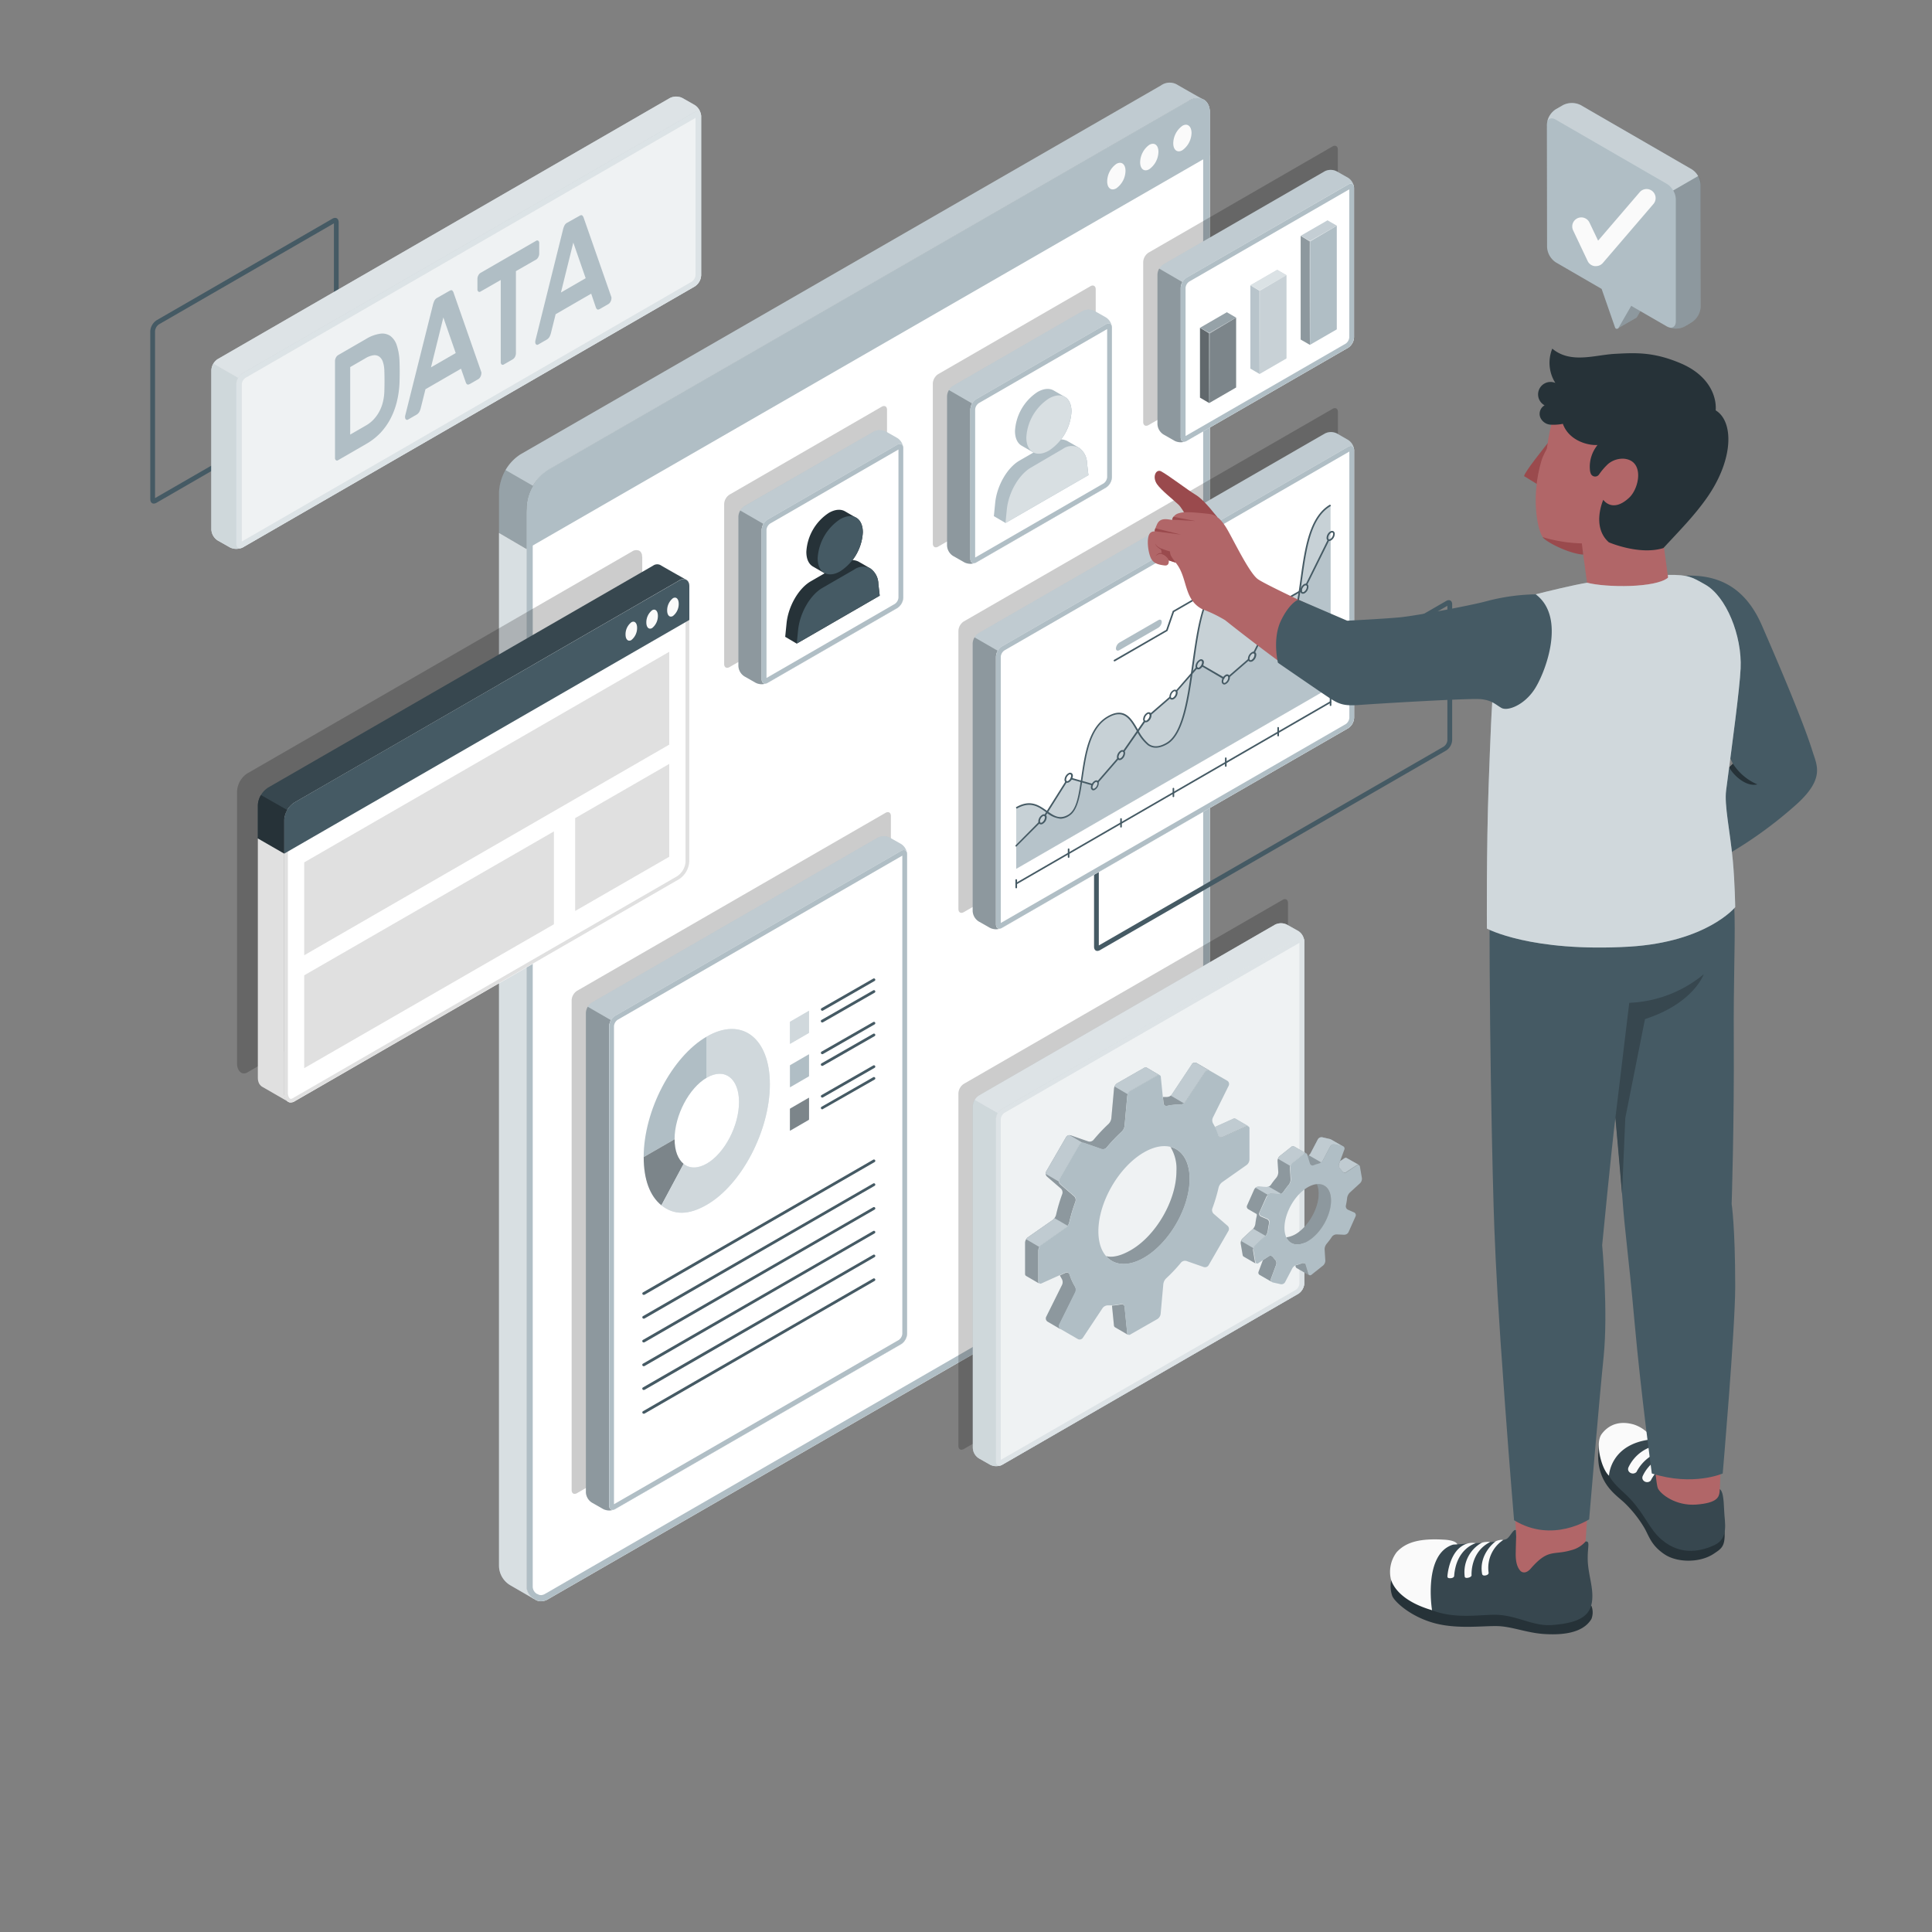 <svg xmlns="http://www.w3.org/2000/svg" viewBox="0 0 500 500"><rect x="0" y="0" width="500" height="500" fill="#808080" stroke="none"/><g id="freepik--tab-3--inject-12"><g id="freepik--Window--inject-12"><g id="freepik--window--inject-12"><path d="M313.1,28.68a2.09,2.09,0,0,0-.09-.51.11.11,0,0,0,0-.11,1.83,1.83,0,0,0-.13-.5,2.41,2.41,0,0,0-.33-.71.88.88,0,0,0-.18-.29.64.64,0,0,0-.16-.2,1.62,1.62,0,0,0-.37-.37l0,0a2.2,2.2,0,0,0-.47-.27,4,4,0,0,0-3.75.47L141.85,121.61c-3.07,1.77-5.58,6.11-5.58,12.32V410.48a3.78,3.78,0,0,0,2,3.35l.24.16c.09.05.18.11.29.16a2.48,2.48,0,0,0,.48.17,3.45,3.45,0,0,0,.71.09,3.62,3.62,0,0,0,1.85-.53l.15-.09h0l5.32-3.07,160.23-92.39a12.32,12.32,0,0,0,5.58-9.66V29.38C313.14,29.14,313.12,28.9,313.1,28.68Z" style="fill:#fff"></path><path d="M310,27a1.38,1.38,0,0,1,.63.14l.1.05h0l.09.07.05.05.14.18,0,0,0,0,.11.18a.65.65,0,0,1,.11.22l0,.07.15.45v0l0,.05,0,.09a1,1,0,0,1,0,.15c0,.18,0,.37,0,.57V308.67a10.76,10.76,0,0,1-4.78,8.28L146.53,409.33l-5.17,3h-.05l-.15.1-.1.06a2.22,2.22,0,0,1-1,.32H140a2.38,2.38,0,0,1-.37-.05l-.1,0-.15-.08-.12-.08-.09-.06-.06,0-.07,0a2.18,2.18,0,0,1-1.17-1.94V133.93c0-6,2.47-9.6,4.78-10.94l165.7-95.45A3.59,3.59,0,0,1,310,27m0-1.6a5.15,5.15,0,0,0-2.47.75L141.85,121.61c-3.07,1.77-5.58,6.11-5.58,12.32V409.25h0v1.22a3.78,3.78,0,0,0,2,3.35l.24.16c.09.05.18.11.29.16a2.48,2.48,0,0,0,.48.17,3.45,3.45,0,0,0,.71.09h.08a3.62,3.62,0,0,0,1.77-.53l.15-.09h0l5.32-3.07,160.23-92.39a12.32,12.32,0,0,0,5.58-9.66V29.38c0-.24,0-.48,0-.7a2.09,2.09,0,0,0-.09-.51.11.11,0,0,0,0-.11,1.83,1.83,0,0,0-.13-.5,2.41,2.41,0,0,0-.33-.71.88.88,0,0,0-.18-.29.64.64,0,0,0-.16-.2,1.62,1.62,0,0,0-.37-.37l0,0a2.2,2.2,0,0,0-.47-.27A3,3,0,0,0,310,25.4Z" style="fill:#B0BEC5"></path><path d="M311.31,25.68a4,4,0,0,0-3.75.47L141.85,121.61a12.36,12.36,0,0,0-5.58,9.66v10.82l-7.12-4.17V127.23a12.33,12.33,0,0,1,5.56-9.65L300.44,22.13a3.86,3.86,0,0,1,4-.33C305.49,22.4,310.12,25.06,311.31,25.68Z" style="fill:#B0BEC5"></path><path d="M313.13,29.34c0-3.52-2.51-4.95-5.58-3.18l-165.7,95.45a12.34,12.34,0,0,0-5.58,9.66V142.1L313.13,40.23Z" style="fill:#B0BEC5"></path><g style="opacity:0.2"><path d="M307.55,26.16l-165.7,95.45a11.43,11.43,0,0,0-3.92,4.14l-7.09-4.1a11,11,0,0,1,3.88-4.07L300.43,22.12a3.92,3.92,0,0,1,4.05-.33c1,.62,5.63,3.25,6.81,3.88A4.07,4.07,0,0,0,307.55,26.16Z" style="fill:#fff"></path></g><path d="M129.14,137.94V127.22a11.55,11.55,0,0,1,1.7-5.57l7.1,4.08a11.34,11.34,0,0,0-1.66,5.54V142.1Z" style="opacity:0.15"></path><path d="M288.91,42.42a5.66,5.66,0,0,0-2.37,4.52c0,1.75,1.06,2.55,2.37,1.79a5.66,5.66,0,0,0,2.37-4.52C291.28,42.47,290.22,41.66,288.91,42.42Z" style="fill:#fafafa"></path><path d="M297.43,37.49A5.69,5.69,0,0,0,295.07,42c0,1.75,1.06,2.55,2.36,1.79a5.66,5.66,0,0,0,2.37-4.52C299.8,37.54,298.74,36.74,297.43,37.49Z" style="fill:#fafafa"></path><path d="M306,32.56a5.69,5.69,0,0,0-2.36,4.53c0,1.74,1.06,2.54,2.36,1.79a5.68,5.68,0,0,0,2.37-4.53C308.32,32.61,307.26,31.81,306,32.56Z" style="fill:#fafafa"></path><path d="M138.27,413.85l-.28-.16-5.88-3.4a5.94,5.94,0,0,1-2.92-4.33,7.34,7.34,0,0,1-.05-.81V137.92l7.13,4.18V410.47a3.64,3.64,0,0,0,1.73,3.16,1.58,1.58,0,0,0,.18.13s0,0,0,0Z" style="fill:#B0BEC5"></path><path d="M138.27,413.85l-.28-.16-5.88-3.4a5.94,5.94,0,0,1-2.92-4.33,7.34,7.34,0,0,1-.05-.81V137.92l7.13,4.18V410.47a3.64,3.64,0,0,0,1.73,3.16,1.58,1.58,0,0,0,.18.13s0,0,0,0Z" style="fill:#fff;opacity:0.5"></path></g></g></g><g id="freepik--Gears--inject-12"><g id="freepik--gears--inject-12"><g style="opacity:0.2"><path d="M249.44,280.5l82.5-47.62c.77-.45,1.39-.08,1.39.81v91.25a3.1,3.1,0,0,1-1.39,2.43L249.44,375c-.78.44-1.4.08-1.4-.81V282.92A3.08,3.08,0,0,1,249.44,280.5Z"></path></g><path d="M330,239.29l-76.68,44.25a3.4,3.4,0,0,0-1.54,2.67v88.55a3.34,3.34,0,0,0,1.55,2.65l2.93,1.67a3.48,3.48,0,0,0,3.1,0L336,334.82a3.43,3.43,0,0,0,1.54-2.67V243.6a3.37,3.37,0,0,0-1.55-2.66L333,239.27A3.46,3.46,0,0,0,330,239.29Z" style="fill:#B0BEC5"></path><path d="M330,239.29l-76.68,44.25a3.4,3.4,0,0,0-1.54,2.67v88.55a3.34,3.34,0,0,0,1.55,2.65l2.93,1.67a3.48,3.48,0,0,0,3.1,0L336,334.82a3.43,3.43,0,0,0,1.54-2.67V243.6a3.37,3.37,0,0,0-1.55-2.66L333,239.27A3.46,3.46,0,0,0,330,239.29Z" style="fill:#fff;opacity:0.8"></path><path d="M337.51,243.32c-.12-.78-.76-1.06-1.53-.62L259.31,287a3.18,3.18,0,0,0-1.09,1.15l-6-3.47a3.2,3.2,0,0,1,1.06-1.1L330,239.29a3.46,3.46,0,0,1,3.09,0l2.94,1.67A3.43,3.43,0,0,1,337.51,243.32Z" style="fill:#B0BEC5;opacity:0.3"></path><path d="M259.31,379.06a3.55,3.55,0,0,1-3.1,0l-2.93-1.67a3.34,3.34,0,0,1-1.55-2.65V286.21a3.17,3.17,0,0,1,.49-1.58l6,3.47a3.15,3.15,0,0,0-.46,1.52v88.55C257.76,379.07,258.4,379.59,259.31,379.06Z" style="fill:#B0BEC5;opacity:0.5"></path><path d="M336,242.71,259.31,287a3.42,3.42,0,0,0-1.55,2.67v88.55c0,1,.7,1.38,1.55.89L336,334.82a3.43,3.43,0,0,0,1.54-2.67V243.6C337.53,242.61,336.84,242.21,336,242.71Z" style="fill:#B0BEC5"></path><path d="M336,242.71,259.31,287a3.42,3.42,0,0,0-1.55,2.67v88.55c0,1,.7,1.38,1.55.89L336,334.82a3.43,3.43,0,0,0,1.54-2.67V243.6C337.53,242.61,336.84,242.21,336,242.71Z" style="fill:#fff;opacity:0.8"></path><path d="M336.29,244v88.2a2.21,2.21,0,0,1-.92,1.6L259,377.82v-88.2a2.23,2.23,0,0,1,.92-1.6L336.29,244m.38-1.46a1.32,1.32,0,0,0-.68.22L259.31,287a3.42,3.42,0,0,0-1.55,2.67v88.55c0,.7.35,1.1.86,1.1a1.43,1.43,0,0,0,.69-.21L336,334.82a3.43,3.43,0,0,0,1.54-2.67V243.6c0-.7-.35-1.11-.86-1.11Z" style="fill:#B0BEC5;opacity:0.3"></path><path d="M348.52,299.7a.55.55,0,0,0-.56.05l-1.15.77-.25.68a1.32,1.32,0,0,0,.31,1.28c.18.2.36.41.53.64a.76.76,0,0,0,1.06.25l2.7-1.77a.46.46,0,0,1,.53-.05h0Zm-.91-3h0l-3.19-1.83-.21-.08-2-.46a1.1,1.1,0,0,0-1.15.54l-1.9,3.62a1.83,1.83,0,0,1-.77.71l.6,2a.7.7,0,0,0,1,.44,9,9,0,0,1,1.24-.41,1.92,1.92,0,0,0,1.14-.87l1.91-3.63a1.05,1.05,0,0,1,1.14-.52l2,.45A.64.64,0,0,1,347.61,296.66Zm-6.79,9.78a5,5,0,0,1,.37,1.28c.59,3.45-1.59,8.35-4.87,10.93a6.8,6.8,0,0,1-3.45,1.54c1.07,2.31,3.8,2.53,6.64.3,3.29-2.59,5.46-7.48,4.87-10.93C344,307.38,342.62,306.29,340.82,306.44Zm-2,23.55h0l-.08,0Zm-.95-2.64a.69.69,0,0,0-1-.43,9.11,9.11,0,0,1-1.25.41,1.11,1.11,0,0,0-.39.17l.09.28a.56.56,0,0,0,.26.36l3.12,1.8a.68.68,0,0,1-.19-.31ZM334,305.14l-.18-2.89a1.7,1.7,0,0,1,.57-1.29l3-2.38a.49.49,0,0,1,.61-.07h0l-3.2-1.85a.38.38,0,0,0-.22,0,.59.59,0,0,0-.37.14l-3,2.39a1.69,1.69,0,0,0-.58,1.27l.19,2.9a2.4,2.4,0,0,1-.47,1.39c-.5.6-1,1.21-1.42,1.86a1.53,1.53,0,0,1-1.23.63l-2-.1a1.25,1.25,0,0,0-1.11.69l-1.83,4.11a.76.76,0,0,0,.3,1h0l2.17,1.25a1,1,0,0,1,0,.55c-.15.66-.26,1.32-.34,2a2.43,2.43,0,0,1-.65,1.33l-2.69,2.48a1.64,1.64,0,0,0-.45,1.32l.5,2.93a.58.58,0,0,0,.25.4l3.2,1.85h0a.52.52,0,0,1-.25-.4l-.5-2.93a1.58,1.58,0,0,1,.45-1.32l2.68-2.47a2.47,2.47,0,0,0,.66-1.33,17.12,17.12,0,0,1,.34-2,1,1,0,0,0-.55-1.09l-1.57-.67a.78.78,0,0,1-.41-1l1.83-4.11a1.28,1.28,0,0,1,1.12-.69l2,.1a1.62,1.62,0,0,0,1.24-.62c.44-.65.91-1.27,1.4-1.87A2.21,2.21,0,0,0,334,305.14Zm-4.56,20.21a.78.78,0,0,0-1.08-.24l-1.52,1-1.12,3a.68.68,0,0,0,.26.83l3.17,1.82a.66.66,0,0,1-.24-.8l1.37-3.7A1.32,1.32,0,0,0,330,326,5.69,5.69,0,0,1,329.47,325.35Z" style="fill:#B0BEC5"></path><g style="opacity:0.2"><path d="M348.52,299.7a.55.55,0,0,0-.56.05l-1.15.77-.25.68a1.32,1.32,0,0,0,.31,1.28c.18.2.36.41.53.64a.76.76,0,0,0,1.06.25l2.7-1.77a.46.46,0,0,1,.53-.05h0Zm-.91-3h0l-3.19-1.83-.21-.08-2-.46a1.1,1.1,0,0,0-1.15.54l-1.9,3.62a1.83,1.83,0,0,1-.77.71l.6,2a.7.7,0,0,0,1,.44,9,9,0,0,1,1.24-.41,1.92,1.92,0,0,0,1.14-.87l1.91-3.63a1.05,1.05,0,0,1,1.14-.52l2,.45A.64.64,0,0,1,347.61,296.66Zm-6.79,9.78a5,5,0,0,1,.37,1.28c.59,3.45-1.59,8.35-4.87,10.93a6.8,6.8,0,0,1-3.45,1.54c1.07,2.31,3.8,2.53,6.64.3,3.29-2.59,5.46-7.48,4.87-10.93C344,307.38,342.62,306.29,340.82,306.44Zm-2,23.55h0l-.08,0Zm-.95-2.64a.69.69,0,0,0-1-.43,9.11,9.11,0,0,1-1.25.41,1.11,1.11,0,0,0-.39.17l.09.28a.56.56,0,0,0,.26.36l3.12,1.8a.68.68,0,0,1-.19-.31ZM334,305.14l-.18-2.89a1.7,1.7,0,0,1,.57-1.29l3-2.38a.49.49,0,0,1,.61-.07h0l-3.2-1.85a.38.38,0,0,0-.22,0,.59.59,0,0,0-.37.14l-3,2.39a1.69,1.69,0,0,0-.58,1.27l.19,2.9a2.4,2.4,0,0,1-.47,1.39c-.5.6-1,1.21-1.42,1.86a1.53,1.53,0,0,1-1.23.63l-2-.1a1.25,1.25,0,0,0-1.11.69l-1.83,4.11a.76.76,0,0,0,.3,1h0l2.17,1.25a1,1,0,0,1,0,.55c-.15.66-.26,1.32-.34,2a2.43,2.43,0,0,1-.65,1.33l-2.69,2.48a1.64,1.64,0,0,0-.45,1.32l.5,2.93a.58.58,0,0,0,.25.4l3.2,1.85h0a.52.52,0,0,1-.25-.4l-.5-2.93a1.58,1.58,0,0,1,.45-1.32l2.68-2.47a2.47,2.47,0,0,0,.66-1.33,17.12,17.12,0,0,1,.34-2,1,1,0,0,0-.55-1.09l-1.57-.67a.78.78,0,0,1-.41-1l1.83-4.11a1.28,1.28,0,0,1,1.12-.69l2,.1a1.62,1.62,0,0,0,1.24-.62c.44-.65.91-1.27,1.4-1.87A2.21,2.21,0,0,0,334,305.14Zm-4.56,20.21a.78.78,0,0,0-1.08-.24l-1.52,1-1.12,3a.68.68,0,0,0,.26.83l3.17,1.82a.66.66,0,0,1-.24-.8l1.37-3.7A1.32,1.32,0,0,0,330,326,5.69,5.69,0,0,1,329.47,325.35Z"></path></g><path d="M327.72,307.18l-2-.1a1.26,1.26,0,0,0-.81.29l3.2,1.85a1.25,1.25,0,0,1,.8-.3l2,.1a1.33,1.33,0,0,0,.57-.12l-3.2-1.84A1.41,1.41,0,0,1,327.72,307.18Zm6.55-10.44-3,2.39a1.56,1.56,0,0,0-.49.78l3.18,1.85a1.64,1.64,0,0,1,.5-.8l3-2.38a.49.49,0,0,1,.61-.07h0l-3.2-1.85A.54.54,0,0,0,334.27,296.74Zm-12.61,23.7a1.56,1.56,0,0,0-.41.76l3.19,1.85a1.52,1.52,0,0,1,.42-.77l2.65-2.44L324.32,318Zm26.86-20.74a.53.53,0,0,0-.56.05l-1.15.77-.25.68a1.14,1.14,0,0,0,0,.85,1.34,1.34,0,0,0,.22.37l0,0,0,0a1.14,1.14,0,0,1,.15.16c.13.14.26.31.39.48a.76.76,0,0,0,.77.35.14.14,0,0,0,.09,0,.61.61,0,0,0,.2-.09l2.7-1.77a.58.58,0,0,1,.33-.12.41.41,0,0,1,.16,0s0,0,.05,0Zm-.91-3h0l-3.19-1.83-.21-.08-2-.46a1.1,1.1,0,0,0-1.15.54l-1.9,3.62a1.66,1.66,0,0,1-.44.49l3.2,1.84a1.49,1.49,0,0,0,.42-.49l1.91-3.63a1.05,1.05,0,0,1,1.14-.52l2,.45A.64.64,0,0,1,347.61,296.66Z" style="fill:#B0BEC5"></path><path d="M327.72,307.18l-2-.1a1.26,1.26,0,0,0-.81.29l3.2,1.85a1.25,1.25,0,0,1,.8-.3l2,.1a1.33,1.33,0,0,0,.57-.12l-3.2-1.84A1.41,1.41,0,0,1,327.72,307.18Zm6.55-10.44-3,2.39a1.56,1.56,0,0,0-.49.78l3.18,1.85a1.64,1.64,0,0,1,.5-.8l3-2.38a.49.49,0,0,1,.61-.07h0l-3.2-1.85A.54.54,0,0,0,334.27,296.74Zm-12.61,23.7a1.56,1.56,0,0,0-.41.76l3.19,1.85a1.52,1.52,0,0,1,.42-.77l2.65-2.44L324.32,318Zm26.86-20.74a.53.53,0,0,0-.56.05l-1.15.77-.25.68a1.14,1.14,0,0,0,0,.85,1.34,1.34,0,0,0,.22.37l0,0,0,0a1.14,1.14,0,0,1,.15.16c.13.14.26.31.39.48a.76.76,0,0,0,.77.35.14.14,0,0,0,.09,0,.61.61,0,0,0,.2-.09l2.7-1.77a.58.58,0,0,1,.33-.12.41.41,0,0,1,.16,0s0,0,.05,0Zm-.91-3h0l-3.19-1.83-.21-.08-2-.46a1.1,1.1,0,0,0-1.15.54l-1.9,3.62a1.66,1.66,0,0,1-.44.49l3.2,1.84a1.49,1.49,0,0,0,.42-.49l1.91-3.63a1.05,1.05,0,0,1,1.14-.52l2,.45A.64.64,0,0,1,347.61,296.66Z" style="fill:#fff;opacity:0.2"></path><path d="M352.46,304.87l-.51-2.93a.48.48,0,0,0-.8-.34l-2.68,1.76a.77.77,0,0,1-1.08-.24,6.59,6.59,0,0,0-.52-.64,1.33,1.33,0,0,1-.32-1.28l1.37-3.7a.68.68,0,0,0-.5-.92l-2-.46a1.11,1.11,0,0,0-1.15.54l-1.9,3.62a2,2,0,0,1-1.15.87,9.11,9.11,0,0,0-1.25.41.69.69,0,0,1-.95-.44l-.69-2.27a.5.5,0,0,0-.85-.27l-3,2.38a1.72,1.72,0,0,0-.57,1.29l.18,2.88a2.29,2.29,0,0,1-.47,1.4q-.75.9-1.41,1.86a1.57,1.57,0,0,1-1.24.63l-1.94-.1a1.25,1.25,0,0,0-1.12.69L326,313.72a.78.78,0,0,0,.41,1l1.58.67a1,1,0,0,1,.54,1.09,17.12,17.12,0,0,0-.34,2,2.44,2.44,0,0,1-.66,1.33l-2.69,2.47a1.65,1.65,0,0,0-.45,1.32l.51,2.93a.48.48,0,0,0,.8.35l2.68-1.77a.78.78,0,0,1,1.08.25,6.59,6.59,0,0,0,.52.64,1.32,1.32,0,0,1,.32,1.28l-1.37,3.7a.68.68,0,0,0,.5.92l2,.45a1.09,1.09,0,0,0,1.15-.53l1.9-3.63a2.07,2.07,0,0,1,1.15-.86,9.11,9.11,0,0,0,1.25-.41.69.69,0,0,1,1,.44l.68,2.27a.51.51,0,0,0,.86.27l3-2.39a1.68,1.68,0,0,0,.57-1.28l-.18-2.89a2.25,2.25,0,0,1,.48-1.39c.49-.6,1-1.22,1.4-1.87a1.56,1.56,0,0,1,1.24-.62l1.95.09a1.24,1.24,0,0,0,1.12-.69l1.83-4.1a.77.77,0,0,0-.41-1l-1.57-.68a1,1,0,0,1-.54-1.08,17.44,17.44,0,0,0,.33-2,2.47,2.47,0,0,1,.66-1.33L352,306.2A1.66,1.66,0,0,0,352.46,304.87Zm-12.95,15.62c-3.29,2.58-6.44,1.88-7-1.57s1.59-8.35,4.87-10.93,6.44-1.88,7,1.57S342.79,317.9,339.51,320.49Z" style="fill:#B0BEC5"></path><path d="M290.31,292.86a2.51,2.51,0,0,0,.72-1.45l.7-7.77a1.89,1.89,0,0,1,.84-1.3l7-4a.65.65,0,0,1,.53-.07l-3.4-2a.59.59,0,0,0-.23,0,.66.66,0,0,0-.34.1l-7,4a1.88,1.88,0,0,0-.82,1.3l-.7,7.78a2.57,2.57,0,0,1-.74,1.44A44.43,44.43,0,0,0,283,295a1.31,1.31,0,0,1-1.38.39l-4.47-1.55a1.06,1.06,0,0,0-1.26.47l-5.14,8.88a1.08,1.08,0,0,0,.23,1.32l3.59,3.1a1.35,1.35,0,0,1,.35,1.38,42.8,42.8,0,0,0-1.61,5.42,2.66,2.66,0,0,1-.9,1.35L266,320.23a1.86,1.86,0,0,0-.71,1.37v8.06a.59.59,0,0,0,.24.53l3.44,2a.59.59,0,0,1-.26-.53v-8.06a1.89,1.89,0,0,1,.72-1.37l6.37-4.49a2.56,2.56,0,0,0,.9-1.35,43.84,43.84,0,0,1,1.61-5.41,1.33,1.33,0,0,0-.34-1.39l-3.6-3.1a1.07,1.07,0,0,1-.22-1.31l5.13-8.9a1.1,1.1,0,0,1,1.26-.47l4.48,1.57a1.31,1.31,0,0,0,1.36-.39A42.32,42.32,0,0,1,290.31,292.86Zm-13.51,37a.73.73,0,0,0-1-.47l-1.5.68c.16.31.32.62.49.89a1.73,1.73,0,0,1,.09,1.52l-4.14,8.34a1,1,0,0,0,.37,1.22l3.43,2a1,1,0,0,1-.37-1.21l4.15-8.36a1.72,1.72,0,0,0-.1-1.5A14.11,14.11,0,0,1,276.8,329.83ZM291.72,345l-.67-6.78a.73.73,0,0,0-.93-.65,15.42,15.42,0,0,1-2.34.32l.51,5.13a.6.6,0,0,0,.27.47l3.44,2A.59.59,0,0,1,291.72,345Zm28-55.41h0a.57.57,0,0,0-.54,0l-4.7,2.12a14.81,14.81,0,0,1,.89,2.18.73.73,0,0,0,1,.48l6.22-2.8a.53.53,0,0,1,.55,0v0Zm-11.24-14.13-5.16,7.77a1.72,1.72,0,0,1-1.35.67c-.34,0-.68,0-1,0l.16,1.65a.74.74,0,0,0,.94.66,14.77,14.77,0,0,1,3.36-.35,1.66,1.66,0,0,0,1.35-.66l5.16-7.76a.94.94,0,0,1,1.24-.29l-3.44-2A1,1,0,0,0,308.44,275.42Zm-5.55,21.39a10.74,10.74,0,0,1,1.53,6.25c0,7.52-5.28,16.67-11.79,20.43-2.55,1.47-4.71,2-6.41,1.55,2.11,2.46,5.72,2.81,9.84.43,6.51-3.76,11.8-12.91,11.8-20.43C307.86,300.47,305.89,297.54,302.89,296.81Z" style="fill:#B0BEC5"></path><path d="M290.31,292.86a2.51,2.51,0,0,0,.72-1.45l.7-7.77a1.89,1.89,0,0,1,.84-1.3l7-4a.65.65,0,0,1,.53-.07l-3.4-2a.59.59,0,0,0-.23,0,.66.66,0,0,0-.34.1l-7,4a1.88,1.88,0,0,0-.82,1.3l-.7,7.78a2.57,2.57,0,0,1-.74,1.44A44.43,44.43,0,0,0,283,295a1.31,1.31,0,0,1-1.38.39l-4.47-1.55a1.06,1.06,0,0,0-1.26.47l-5.14,8.88a1.08,1.08,0,0,0,.23,1.32l3.59,3.1a1.35,1.35,0,0,1,.35,1.38,42.8,42.8,0,0,0-1.61,5.42,2.66,2.66,0,0,1-.9,1.35L266,320.23a1.86,1.86,0,0,0-.71,1.37v8.06a.59.59,0,0,0,.24.53l3.44,2a.59.59,0,0,1-.26-.53v-8.06a1.89,1.89,0,0,1,.72-1.37l6.37-4.49a2.56,2.56,0,0,0,.9-1.35,43.84,43.84,0,0,1,1.61-5.41,1.33,1.33,0,0,0-.34-1.39l-3.6-3.1a1.07,1.07,0,0,1-.22-1.31l5.13-8.9a1.1,1.1,0,0,1,1.26-.47l4.48,1.57a1.31,1.31,0,0,0,1.36-.39A42.32,42.32,0,0,1,290.31,292.86Zm-13.51,37a.73.73,0,0,0-1-.47l-1.5.68c.16.31.32.62.49.89a1.73,1.73,0,0,1,.09,1.52l-4.14,8.34a1,1,0,0,0,.37,1.22l3.43,2a1,1,0,0,1-.37-1.21l4.15-8.36a1.72,1.72,0,0,0-.1-1.5A14.11,14.11,0,0,1,276.8,329.83ZM291.72,345l-.67-6.78a.73.73,0,0,0-.93-.65,15.42,15.42,0,0,1-2.34.32l.51,5.13a.6.6,0,0,0,.27.47l3.44,2A.59.59,0,0,1,291.72,345Zm28-55.41h0a.57.57,0,0,0-.54,0l-4.7,2.12a14.81,14.81,0,0,1,.89,2.18.73.73,0,0,0,1,.48l6.22-2.8a.53.53,0,0,1,.55,0v0Zm-11.24-14.13-5.16,7.77a1.72,1.72,0,0,1-1.35.67c-.34,0-.68,0-1,0l.16,1.65a.74.74,0,0,0,.94.66,14.77,14.77,0,0,1,3.36-.35,1.66,1.66,0,0,0,1.35-.66l5.16-7.76a.94.94,0,0,1,1.24-.29l-3.44-2A1,1,0,0,0,308.44,275.42Zm-5.55,21.39a10.74,10.74,0,0,1,1.53,6.25c0,7.52-5.28,16.67-11.79,20.43-2.55,1.47-4.71,2-6.41,1.55,2.11,2.46,5.72,2.81,9.84.43,6.51-3.76,11.8-12.91,11.8-20.43C307.86,300.47,305.89,297.54,302.89,296.81Z" style="opacity:0.2"></path><path d="M323.36,300.12v-8.06a.52.52,0,0,0-.79-.52l-6.22,2.8a.73.73,0,0,1-1-.47,14.34,14.34,0,0,0-1.39-3.09,1.69,1.69,0,0,1-.09-1.5l4.14-8.35a1,1,0,0,0-.37-1.22l-4.49-2.59a.92.92,0,0,0-1.24.29l-5.16,7.76a1.73,1.73,0,0,1-1.36.67,13.74,13.74,0,0,0-3.36.34.74.74,0,0,1-.93-.66l-.68-6.78a.52.52,0,0,0-.84-.43l-7,4a1.89,1.89,0,0,0-.84,1.3l-.7,7.77a2.57,2.57,0,0,1-.72,1.45,41.05,41.05,0,0,0-3.88,4.11,1.34,1.34,0,0,1-1.37.39l-4.48-1.57a1.09,1.09,0,0,0-1.26.47l-5.13,8.89a1.08,1.08,0,0,0,.22,1.32l3.6,3.1a1.36,1.36,0,0,1,.35,1.38,40.83,40.83,0,0,0-1.62,5.42,2.64,2.64,0,0,1-.89,1.35l-6.38,4.49a1.86,1.86,0,0,0-.71,1.37v8.06a.52.52,0,0,0,.79.52l6.21-2.8a.74.74,0,0,1,1,.48,14.24,14.24,0,0,0,1.38,3.08,1.69,1.69,0,0,1,.1,1.5l-4.14,8.35a.94.94,0,0,0,.36,1.22l4.5,2.6a1,1,0,0,0,1.24-.29l5.16-7.77a1.72,1.72,0,0,1,1.35-.67,13.69,13.69,0,0,0,3.36-.34.74.74,0,0,1,.93.66l.69,6.78a.52.52,0,0,0,.84.43l7-4a1.85,1.85,0,0,0,.83-1.3l.7-7.77a2.52,2.52,0,0,1,.73-1.45,41,41,0,0,0,3.87-4.11,1.37,1.37,0,0,1,1.38-.39l4.48,1.57a1.09,1.09,0,0,0,1.26-.47l5.13-8.89a1.08,1.08,0,0,0-.23-1.32l-3.59-3.1a1.32,1.32,0,0,1-.35-1.38,42.38,42.38,0,0,0,1.62-5.42,2.62,2.62,0,0,1,.89-1.35l6.38-4.49A1.89,1.89,0,0,0,323.36,300.12Zm-27.3,25.35c-6.52,3.76-11.8.71-11.8-6.81s5.28-16.67,11.8-20.43,11.79-.71,11.79,6.81S302.57,321.71,296.06,325.47Z" style="fill:#B0BEC5"></path><path d="M275.89,294.29l-5.14,8.88a1,1,0,0,0-.11.64l3.42,2a1.09,1.09,0,0,1,.13-.64l5.13-8.9a1,1,0,0,1,.87-.51l-3.41-2A1,1,0,0,0,275.89,294.29Zm-3.48,21.45L266,320.23a1.89,1.89,0,0,0-.43.49l3.42,2a1.72,1.72,0,0,1,.44-.48l6.37-4.49a2.46,2.46,0,0,0,.51-.51l-3.44-2A2.33,2.33,0,0,1,272.41,315.74Zm23.7-39.41-7,4a2,2,0,0,0-.7.84l3.43,2a1.82,1.82,0,0,1,.71-.85l7-4a.65.65,0,0,1,.53-.07l-3.4-2A.57.57,0,0,0,296.11,276.33Zm12.33-.91-5.16,7.77a1.34,1.34,0,0,1-.34.33l3.44,2a1.33,1.33,0,0,0,.34-.33l5.16-7.76a.94.94,0,0,1,1.24-.29l-3.44-2A1,1,0,0,0,308.44,275.42Zm14.64,16.1,0,0h0Zm-3.41-2a.6.6,0,0,0-.54,0l-4.7,2.12a12.17,12.17,0,0,1,.51,1.17,8.69,8.69,0,0,1,.37,1,.8.8,0,0,0,.29.4.7.7,0,0,0,.75.08l6.22-2.8a.77.77,0,0,1,.3-.06l.17,0h0l-3.41-2Z" style="fill:#B0BEC5"></path><path d="M275.89,294.29l-5.14,8.88a1,1,0,0,0-.11.64l3.42,2a1.09,1.09,0,0,1,.13-.64l5.13-8.9a1,1,0,0,1,.87-.51l-3.41-2A1,1,0,0,0,275.89,294.29Zm-3.48,21.45L266,320.23a1.89,1.89,0,0,0-.43.49l3.42,2a1.72,1.72,0,0,1,.44-.48l6.37-4.49a2.46,2.46,0,0,0,.51-.51l-3.44-2A2.33,2.33,0,0,1,272.41,315.74Zm23.7-39.41-7,4a2,2,0,0,0-.7.84l3.43,2a1.82,1.82,0,0,1,.71-.85l7-4a.65.65,0,0,1,.53-.07l-3.4-2A.57.57,0,0,0,296.11,276.33Zm12.33-.91-5.16,7.77a1.34,1.34,0,0,1-.34.33l3.44,2a1.33,1.33,0,0,0,.34-.33l5.16-7.76a.94.94,0,0,1,1.24-.29l-3.44-2A1,1,0,0,0,308.44,275.42Zm14.64,16.1,0,0h0Zm-3.41-2a.6.6,0,0,0-.54,0l-4.7,2.12a12.17,12.17,0,0,1,.51,1.17,8.69,8.69,0,0,1,.37,1,.8.8,0,0,0,.29.4.7.7,0,0,0,.75.08l6.22-2.8a.77.77,0,0,1,.3-.06l.17,0h0l-3.41-2Z" style="fill:#fff;opacity:0.2"></path></g></g><g id="freepik--chart-2--inject-12"><g id="freepik--Chart--inject-12"><path d="M374.58,156.78V191.6a2.23,2.23,0,0,1-.92,1.6l-89.29,51.48V209.86a2.21,2.21,0,0,1,.92-1.6l89.29-51.48m.38-1.46a1.46,1.46,0,0,0-.69.21l-89.59,51.66a3.4,3.4,0,0,0-1.54,2.67V245c0,.69.34,1.1.85,1.1a1.43,1.43,0,0,0,.69-.21l89.59-51.66a3.4,3.4,0,0,0,1.55-2.67V156.42c0-.7-.35-1.1-.86-1.1Z" style="fill:#455a64"></path><g style="opacity:0.2"><path d="M249.44,160.82l95.41-55c.78-.45,1.4-.09,1.4.81v72a3.06,3.06,0,0,1-1.4,2.42l-95.41,55c-.78.45-1.4.09-1.4-.81v-72A3.06,3.06,0,0,1,249.44,160.82Z"></path></g><path d="M342.87,112.2l-89.6,51.65a3.41,3.41,0,0,0-1.54,2.67v69.29a3.38,3.38,0,0,0,1.55,2.66l2.93,1.66a3.48,3.48,0,0,0,3.1,0l89.59-51.66a3.41,3.41,0,0,0,1.54-2.67V116.5a3.34,3.34,0,0,0-1.55-2.65L346,112.18A3.46,3.46,0,0,0,342.87,112.2Z" style="fill:#B0BEC5"></path><path d="M259.31,240.12a3.55,3.55,0,0,1-3.1,0l-2.93-1.67a3.34,3.34,0,0,1-1.55-2.65V166.52a3.17,3.17,0,0,1,.49-1.57l6,3.47a3.15,3.15,0,0,0-.46,1.52v69.28C257.76,240.12,258.4,240.64,259.31,240.12Z" style="opacity:0.2"></path><g style="opacity:0.2"><path d="M350.42,116.22c-.12-.77-.75-1-1.52-.61l-89.59,51.66a3.18,3.18,0,0,0-1.09,1.15l-6-3.47a3.2,3.2,0,0,1,1.06-1.1l89.6-51.65a3.43,3.43,0,0,1,3.09,0l2.93,1.67A3.37,3.37,0,0,1,350.42,116.22Z" style="fill:#fff"></path></g><path d="M348.9,115.61l-89.59,51.66a3.42,3.42,0,0,0-1.55,2.67v69.29c0,1,.7,1.38,1.55.89l89.59-51.66a3.41,3.41,0,0,0,1.54-2.67V116.5C350.44,115.52,349.75,115.12,348.9,115.61Z" style="fill:#fff"></path><path d="M349.21,116.86v68.93a2.23,2.23,0,0,1-.92,1.6L259,238.87V169.94a2.23,2.23,0,0,1,.92-1.6l89.29-51.48m.38-1.46a1.43,1.43,0,0,0-.69.21l-89.59,51.66a3.42,3.42,0,0,0-1.55,2.67v69.29c0,.69.35,1.1.86,1.1a1.43,1.43,0,0,0,.69-.21l89.59-51.66a3.41,3.41,0,0,0,1.54-2.67V116.5c0-.69-.34-1.1-.85-1.1Z" style="fill:#B0BEC5"></path><g id="freepik--chart--inject-12"><path d="M263,228.89a.21.21,0,0,1-.18-.11.2.2,0,0,1,.08-.28l81.34-47a.21.21,0,0,1,.29.08.2.2,0,0,1-.08.28l-81.34,47A.23.23,0,0,1,263,228.89Z" style="fill:#455a64"></path><path d="M263,229.9a.21.21,0,0,1-.21-.21v-1.95a.21.21,0,0,1,.21-.21.21.21,0,0,1,.21.21v1.95A.21.21,0,0,1,263,229.9Z" style="fill:#455a64"></path><path d="M276.56,222a.21.21,0,0,1-.21-.21v-2a.21.21,0,1,1,.42,0v2A.21.21,0,0,1,276.56,222Z" style="fill:#455a64"></path><path d="M290.12,214.17a.21.21,0,0,1-.21-.21v-2a.21.21,0,0,1,.21-.21.21.21,0,0,1,.21.21v2A.21.21,0,0,1,290.12,214.17Z" style="fill:#455a64"></path><path d="M303.68,206.3a.2.2,0,0,1-.21-.2v-2a.21.21,0,0,1,.21-.21.2.2,0,0,1,.2.21v2A.2.2,0,0,1,303.68,206.3Z" style="fill:#455a64"></path><path d="M317.23,198.44a.21.21,0,0,1-.21-.21v-2a.22.22,0,0,1,.21-.21.21.21,0,0,1,.21.21v2A.21.21,0,0,1,317.23,198.44Z" style="fill:#455a64"></path><path d="M330.79,190.57a.21.21,0,0,1-.21-.21v-2a.21.21,0,0,1,.21-.21.21.21,0,0,1,.21.21v2A.21.21,0,0,1,330.79,190.57Z" style="fill:#455a64"></path><path d="M344.35,182.71a.21.21,0,0,1-.21-.21v-2a.21.21,0,0,1,.21-.21.22.22,0,0,1,.21.21v2A.22.22,0,0,1,344.35,182.71Z" style="fill:#455a64"></path><path d="M263,209.11c6.78-3.92,8.48,4.89,13.56,2s1.69-20.55,10.17-25.44,6.78,11.74,15.25,6.84,5.08-36.2,13.56-41.09,6.78,19.81,15.25,14.8,3.39-29.48,13.56-35.35v47l-81.35,47Z" style="fill:#B0BEC5;opacity:0.7"></path><path d="M344.35,139.69V177.8l-81.35,47v-5.87l6-6c.12.3.43.38.79.17a1.86,1.86,0,0,0,.85-1.47.61.61,0,0,0-.21-.52l5.5-8.74a.56.56,0,0,0,.64,0,1.77,1.77,0,0,0,.67-.78l5.43,1.56a1.59,1.59,0,0,0-.17.69c0,.54.38.76.85.49a1.91,1.91,0,0,0,.84-1.47.87.87,0,0,0-.08-.39l5.26-6.08c.13.25.42.31.76.11a1.86,1.86,0,0,0,.84-1.46.65.65,0,0,0-.17-.49l5.43-7.84a.56.56,0,0,0,.68,0,1.91,1.91,0,0,0,.84-1.47.75.75,0,0,0,0-.22l5.13-4.46c.1.38.43.5.83.28a1.92,1.92,0,0,0,.84-1.47.75.75,0,0,0-.09-.39l5.27-6.08c.13.24.42.3.75.1a1.59,1.59,0,0,0,.6-.63l5.58,3.23a1.74,1.74,0,0,0-.25.83c0,.54.38.76.85.49a1.87,1.87,0,0,0,.85-1.47.78.78,0,0,0,0-.22l5.14-4.45c.09.38.42.5.82.27a1.87,1.87,0,0,0,.85-1.47.54.54,0,0,0-.32-.57h0l5.72-11.56a.63.63,0,0,0,.53-.09,1.86,1.86,0,0,0,.85-1.46h0l5.08-2.93c0,.54.38.76.85.49a1.87,1.87,0,0,0,.85-1.47.56.56,0,0,0-.32-.58l5.7-11.52A.63.63,0,0,0,344.35,139.69Z" style="fill:#B0BEC5;opacity:0.7"></path><path d="M263,219.1a.21.21,0,0,1-.15-.35l6-6.05a.21.21,0,0,1,.29,0,.2.2,0,0,1,0,.29l-6,6A.2.2,0,0,1,263,219.1Z" style="fill:#455a64"></path><path d="M270.42,211.24a.2.2,0,0,1-.11,0,.21.21,0,0,1-.07-.29l5.51-8.74a.2.2,0,0,1,.28-.07.21.21,0,0,1,.07.29l-5.51,8.75A.2.2,0,0,1,270.42,211.24Z" style="fill:#455a64"></path><path d="M282.66,203.25h-.06l-5.42-1.56a.21.21,0,0,1-.14-.26.19.19,0,0,1,.25-.14l5.43,1.56a.21.21,0,0,1,.14.26A.21.21,0,0,1,282.66,203.25Z" style="fill:#455a64"></path><path d="M284.09,202.58a.18.18,0,0,1-.13-.06.21.21,0,0,1,0-.29l5.27-6.08a.2.2,0,0,1,.29,0,.21.21,0,0,1,0,.29l-5.27,6.08A.21.21,0,0,1,284.09,202.58Z" style="fill:#455a64"></path><path d="M290.8,194.64a.16.16,0,0,1-.12,0,.21.21,0,0,1-.06-.29l5.43-7.83a.22.22,0,0,1,.29,0,.21.21,0,0,1,.05.29L291,194.55A.21.21,0,0,1,290.8,194.64Z" style="fill:#455a64"></path><path d="M297.72,185.12a.2.2,0,0,1-.16-.07.2.2,0,0,1,0-.29l5.14-4.45a.21.21,0,0,1,.27.31l-5.14,4.45A.17.17,0,0,1,297.72,185.12Z" style="fill:#455a64"></path><path d="M304.43,179.09a.19.19,0,0,1-.13-.05.22.22,0,0,1,0-.3l5.27-6.08a.22.22,0,0,1,.3,0,.23.23,0,0,1,0,.3L304.59,179A.2.2,0,0,1,304.43,179.09Z" style="fill:#455a64"></path><path d="M316.63,175.7l-.1,0L311,172.45a.2.2,0,0,1-.08-.28.21.21,0,0,1,.29-.08l5.58,3.22a.21.21,0,0,1,.07.29A.2.2,0,0,1,316.63,175.7Z" style="fill:#455a64"></path><path d="M318.05,175.34a.23.23,0,0,1-.15-.07.21.21,0,0,1,0-.3l5.13-4.44a.21.21,0,0,1,.27.31l-5.13,4.45A.24.24,0,0,1,318.05,175.34Z" style="fill:#455a64"></path><path d="M324.54,169.11l-.09,0a.21.21,0,0,1-.1-.28l5.71-11.54a.21.21,0,0,1,.28-.09.21.21,0,0,1,.1.28L324.73,169A.21.21,0,0,1,324.54,169.11Z" style="fill:#455a64"></path><path d="M331.64,156a.22.22,0,0,1-.18-.1.21.21,0,0,1,.07-.29l5.09-2.93a.2.2,0,0,1,.28.07.21.21,0,0,1-.07.29L331.74,156A.19.19,0,0,1,331.64,156Z" style="fill:#455a64"></path><path d="M338.1,151.5l-.09,0a.21.21,0,0,1-.1-.28l5.7-11.52a.21.21,0,1,1,.38.18l-5.71,11.52A.19.19,0,0,1,338.1,151.5Z" style="fill:#455a64"></path><path d="M269.4,213.35a.62.62,0,0,1-.32-.09.79.79,0,0,1-.36-.73,2.08,2.08,0,0,1,1-1.65h0a.73.73,0,0,1,1.16.67,2.07,2.07,0,0,1-1,1.65A.93.93,0,0,1,269.4,213.35Zm.48-2.1a1.67,1.67,0,0,0-.74,1.28c0,.18.05.32.15.37a.42.42,0,0,0,.39-.06,1.67,1.67,0,0,0,.74-1.29.39.39,0,0,0-.14-.36.41.41,0,0,0-.4.06Z" style="fill:#455a64"></path><path d="M276.18,202.58a.57.57,0,0,1-.32-.08.79.79,0,0,1-.36-.73,2.07,2.07,0,0,1,1-1.65h0a.78.78,0,0,1,.8-.06.79.79,0,0,1,.36.73,2.07,2.07,0,0,1-1,1.65A.91.91,0,0,1,276.18,202.58Zm.48-2.1a1.7,1.7,0,0,0-.74,1.29.41.41,0,0,0,.14.37.44.44,0,0,0,.4-.06,1.67,1.67,0,0,0,.74-1.29.41.41,0,0,0-.15-.37.42.42,0,0,0-.39.06Z" style="fill:#455a64"></path><path d="M283,204.54a.73.73,0,0,1-.33-.08.8.8,0,0,1-.35-.73,2.08,2.08,0,0,1,1-1.65A.8.8,0,0,1,284,202a.78.78,0,0,1,.35.73,2.06,2.06,0,0,1-.95,1.65A1,1,0,0,1,283,204.54Zm.76-2.19a.57.57,0,0,0-.28.09,1.67,1.67,0,0,0-.74,1.29.43.43,0,0,0,.14.37.42.42,0,0,0,.39-.06,1.68,1.68,0,0,0,.75-1.29.42.42,0,0,0-.15-.37A.2.2,0,0,0,283.72,202.35Z" style="fill:#455a64"></path><path d="M289.74,196.72a.73.73,0,0,1-.33-.08.83.83,0,0,1-.35-.73,2.08,2.08,0,0,1,.95-1.65h0a.8.8,0,0,1,.81-.06.78.78,0,0,1,.35.73,2.07,2.07,0,0,1-.95,1.65A1,1,0,0,1,289.74,196.72Zm.48-2.1a1.67,1.67,0,0,0-.74,1.29.39.39,0,0,0,.14.36.37.37,0,0,0,.39-.06,1.65,1.65,0,0,0,.75-1.28.32.32,0,0,0-.54-.31Z" style="fill:#455a64"></path><path d="M296.52,186.93a.63.63,0,0,1-.33-.09.8.8,0,0,1-.35-.72,2.07,2.07,0,0,1,1-1.65h0a.8.8,0,0,1,.81-.06.78.78,0,0,1,.35.73,2.07,2.07,0,0,1-.95,1.64A1,1,0,0,1,296.52,186.93Zm.48-2.1a1.67,1.67,0,0,0-.74,1.29.31.31,0,0,0,.53.3,1.67,1.67,0,0,0,.74-1.28.41.41,0,0,0-.14-.37.42.42,0,0,0-.39.06Z" style="fill:#455a64"></path><path d="M303.3,181.06A.63.63,0,0,1,303,181a.78.78,0,0,1-.35-.73,2.07,2.07,0,0,1,.95-1.64h0a.8.8,0,0,1,.81-.06.78.78,0,0,1,.35.73,2.07,2.07,0,0,1-1,1.64A1,1,0,0,1,303.3,181.06Zm.48-2.1a1.67,1.67,0,0,0-.74,1.28c0,.19,0,.32.14.37s.23,0,.39-.06a1.67,1.67,0,0,0,.74-1.28c0-.19-.05-.32-.14-.37a.42.42,0,0,0-.39.06Z" style="fill:#455a64"></path><path d="M316.85,177.15a.62.62,0,0,1-.32-.09.78.78,0,0,1-.35-.73,2.06,2.06,0,0,1,.95-1.65.72.72,0,0,1,1.16.67,2.08,2.08,0,0,1-1,1.65A1,1,0,0,1,316.85,177.15Zm.76-2.19a.63.63,0,0,0-.27.08,1.68,1.68,0,0,0-.75,1.29.32.32,0,0,0,.54.31,1.67,1.67,0,0,0,.74-1.29.43.43,0,0,0-.14-.37Z" style="fill:#455a64"></path><path d="M323.63,171.27a.61.61,0,0,1-.32-.08.78.78,0,0,1-.35-.73,2.06,2.06,0,0,1,1-1.65h0a.72.72,0,0,1,1.16.67,2.08,2.08,0,0,1-.95,1.65A.94.94,0,0,1,323.63,171.27Zm.49-2.1a1.67,1.67,0,0,0-.75,1.29.43.43,0,0,0,.15.37.42.42,0,0,0,.39-.06,1.67,1.67,0,0,0,.74-1.29.43.43,0,0,0-.14-.37.42.42,0,0,0-.39.06Z" style="fill:#455a64"></path><path d="M337.19,153.66a.73.73,0,0,1-.33-.08.8.8,0,0,1-.35-.73,2.08,2.08,0,0,1,.95-1.65h0a.8.8,0,0,1,.81-.06.78.78,0,0,1,.35.73,2.06,2.06,0,0,1-.95,1.65A1,1,0,0,1,337.19,153.66Zm.48-2.1a1.67,1.67,0,0,0-.74,1.29.43.43,0,0,0,.14.37.42.42,0,0,0,.39-.06,1.68,1.68,0,0,0,.75-1.29c0-.18,0-.32-.15-.37a.42.42,0,0,0-.39.06Z" style="fill:#455a64"></path><path d="M330.41,157.58a.62.62,0,0,1-.32-.09.78.78,0,0,1-.35-.73,2.07,2.07,0,0,1,.95-1.65h0a.78.78,0,0,1,.8-.06.79.79,0,0,1,.36.73,2.08,2.08,0,0,1-1,1.65A1,1,0,0,1,330.41,157.58Zm.49-2.11a1.68,1.68,0,0,0-.75,1.29c0,.18.05.32.15.37a.42.42,0,0,0,.39-.06,1.67,1.67,0,0,0,.74-1.29.39.39,0,0,0-.14-.36.38.38,0,0,0-.39.05Z" style="fill:#455a64"></path><path d="M344,140a.66.66,0,0,1-.32-.08.79.79,0,0,1-.36-.73,2.08,2.08,0,0,1,.95-1.65.8.8,0,0,1,.81-.06.78.78,0,0,1,.35.73,2.06,2.06,0,0,1-.95,1.65A1,1,0,0,1,344,140Zm.76-2.19a.57.57,0,0,0-.28.09,1.67,1.67,0,0,0-.74,1.29.43.43,0,0,0,.14.37.42.42,0,0,0,.39-.06,1.68,1.68,0,0,0,.75-1.29.42.42,0,0,0-.15-.37A.2.2,0,0,0,344.73,137.82Z" style="fill:#455a64"></path><path d="M310.08,173.23a.73.73,0,0,1-.33-.08.79.79,0,0,1-.35-.73,2.08,2.08,0,0,1,1-1.65h0a.72.72,0,0,1,1.16.67,2.1,2.1,0,0,1-.95,1.65A1,1,0,0,1,310.08,173.23Zm.75-2.19a.54.54,0,0,0-.27.09h0a1.67,1.67,0,0,0-.74,1.29.39.39,0,0,0,.14.36.39.39,0,0,0,.39-.05,1.7,1.7,0,0,0,.74-1.29.41.41,0,0,0-.14-.37A.21.21,0,0,0,310.83,171Zm-.38-.09h0Z" style="fill:#455a64"></path><path d="M274.5,211.89a6.8,6.8,0,0,1-3.8-1.71c-2-1.44-4.08-2.92-7.59-.89l-.21-.36c3.75-2.17,6-.53,8.05.91,1.75,1.26,3.26,2.34,5.51,1s2.72-5.21,3.4-9.81c.89-6,1.9-12.83,6.76-15.63,4.42-2.56,6.2.52,7.92,3.5a11.25,11.25,0,0,0,2.79,3.66c1.25.85,2.7.75,4.55-.32,4.14-2.39,5.43-11.54,6.67-20.39s2.56-18.2,6.88-20.7a3.73,3.73,0,0,1,3.21-.49c2.25.84,3.5,4.5,4.72,8s2.4,7,4.46,7.75a3.27,3.27,0,0,0,2.86-.49c4-2.34,4.9-9.06,5.9-16.17,1.11-7.89,2.26-16.06,7.66-19.18l.21.36c-5.23,3-6.36,11.08-7.45,18.88-1,7.21-2,14-6.1,16.46a3.7,3.7,0,0,1-3.23.53c-2.24-.83-3.5-4.48-4.71-8s-2.4-7-4.47-7.78a3.29,3.29,0,0,0-2.85.46c-4.15,2.4-5.43,11.55-6.67,20.4s-2.56,18.2-6.89,20.7c-2,1.14-3.6,1.23-5,.29a11.42,11.42,0,0,1-2.93-3.79c-1.68-2.93-3.28-5.7-7.34-3.35-4.69,2.7-5.68,9.41-6.56,15.33-.7,4.71-1.3,8.77-3.61,10.11A4.33,4.33,0,0,1,274.5,211.89Z" style="fill:#455a64"></path><path d="M316,149.62c.73-.42,1.33-.08,1.33.77a2.92,2.92,0,0,1-1.33,2.28c-.73.43-1.32.08-1.32-.76A2.92,2.92,0,0,1,316,149.62Z" style="fill:#455a64"></path><path d="M288.42,171.16a.21.21,0,0,1-.18-.11.2.2,0,0,1,.08-.28L301.81,163l1.67-4.82a.17.17,0,0,1,.09-.11l6.78-3.91a.2.2,0,0,1,.28.07.21.21,0,0,1-.07.29l-6.71,3.87-1.67,4.82a.18.18,0,0,1-.1.11l-13.55,7.83A.23.23,0,0,1,288.42,171.16Z" style="fill:#455a64"></path><path d="M288.8,167.8a2,2,0,0,1,.9-1.5l10.06-5.8c.5-.29.9-.09.9.46a1.93,1.93,0,0,1-.9,1.5l-10.06,5.8C289.21,168.55,288.8,168.34,288.8,167.8Z" style="fill:#B0BEC5"></path></g></g></g><g id="freepik--chart-1--inject-12"><g id="freepik--bar-graph--inject-12"><g style="opacity:0.2"><path d="M297.26,65.37l47.57-27.46c.77-.45,1.4-.08,1.4.81V80.13a3.06,3.06,0,0,1-1.4,2.42L297.26,110c-.78.45-1.4.09-1.4-.8V67.79A3.08,3.08,0,0,1,297.26,65.37Z"></path></g><g id="freepik--speach-bubble--inject-12"><path d="M342.85,44.32,301.09,68.41a3.4,3.4,0,0,0-1.54,2.67v38.7a3.36,3.36,0,0,0,1.55,2.66L304,114.1a3.45,3.45,0,0,0,3.1,0L348.88,90a3.4,3.4,0,0,0,1.54-2.67V48.63A3.35,3.35,0,0,0,348.87,46l-2.93-1.66A3.43,3.43,0,0,0,342.85,44.32Z" style="fill:#B0BEC5"></path><path d="M307.13,114.09a3.58,3.58,0,0,1-3.1,0l-2.93-1.67a3.35,3.35,0,0,1-1.55-2.66V71.08A3.17,3.17,0,0,1,300,69.5L306,73a3,3,0,0,0-.46,1.51V113.2C305.58,114.1,306.22,114.61,307.13,114.09Z" style="opacity:0.2"></path><g style="opacity:0.2"><path d="M350.4,48.35c-.12-.78-.75-1.06-1.52-.62L307.13,71.82A3.13,3.13,0,0,0,306,73l-6-3.48a3.08,3.08,0,0,1,1.06-1.09l41.76-24.09a3.46,3.46,0,0,1,3.09,0L348.87,46A3.36,3.36,0,0,1,350.4,48.35Z" style="fill:#fff"></path></g><path d="M348.88,47.74,307.13,71.82a3.4,3.4,0,0,0-1.55,2.67V113.2c0,1,.69,1.38,1.55.89L348.88,90a3.4,3.4,0,0,0,1.54-2.67V48.63C350.42,47.64,349.73,47.24,348.88,47.74Z" style="fill:#fff"></path><path d="M349.19,49V87.33a2.23,2.23,0,0,1-.92,1.6l-41.45,23.91V74.49a2.23,2.23,0,0,1,.92-1.6L349.19,49m.38-1.45a1.33,1.33,0,0,0-.69.21L307.13,71.82a3.4,3.4,0,0,0-1.55,2.67V113.2c0,.7.35,1.1.86,1.1a1.46,1.46,0,0,0,.69-.21L348.88,90a3.4,3.4,0,0,0,1.54-2.67V48.63c0-.7-.34-1.1-.85-1.1Z" style="fill:#B0BEC5"></path></g><g id="freepik--bar-graph--inject-12"><polygon points="339.01 89.25 339.01 62.42 336.61 61.04 336.61 87.87 339.01 89.25" style="fill:#B0BEC5"></polygon><polygon points="339.01 89.25 339.01 62.42 336.61 61.04 336.61 87.87 339.01 89.25" style="opacity:0.2"></polygon><polygon points="339.01 89.25 345.96 85.24 345.96 58.41 339.01 62.42 339.01 89.25" style="fill:#B0BEC5"></polygon><polygon points="345.96 58.41 343.56 57.03 336.61 61.04 339.01 62.42 345.96 58.41" style="fill:#B0BEC5"></polygon><polygon points="345.96 58.41 343.56 57.03 336.61 61.04 339.01 62.42 345.96 58.41" style="fill:#fff;opacity:0.25"></polygon><path d="M346,58.41,339,62.32,336.61,61l2.3,1.54c-.05.78,0,25.87.1,26.67.1-.8.15-25.94.1-26.7Z" style="fill:#fff;opacity:0.3"></path><polygon points="325.98 96.78 325.98 75.22 323.59 73.84 323.59 95.39 325.98 96.78" style="fill:#B0BEC5"></polygon><polygon points="325.98 96.78 325.98 75.22 323.59 73.84 323.59 95.39 325.98 96.78" style="fill:#fff;opacity:0.1"></polygon><polygon points="325.98 96.78 332.93 92.76 332.93 71.21 325.98 75.22 325.98 96.78" style="fill:#B0BEC5"></polygon><polygon points="325.98 96.78 332.93 92.76 332.93 71.21 325.98 75.22 325.98 96.78" style="fill:#fff;opacity:0.3"></polygon><polygon points="332.93 71.21 330.54 69.83 323.59 73.84 325.98 75.22 332.93 71.21" style="fill:#B0BEC5"></polygon><polygon points="332.93 71.21 330.54 69.83 323.59 73.84 325.98 75.22 332.93 71.21" style="fill:#fff;opacity:0.55"></polygon><path d="M326.07,75.28l6.86-4.07L326,75.12c-.76-.43-2.39-1.28-2.39-1.28s1.53,1,2.3,1.43c0,.82,0,20.68.09,21.5C326,96,326.1,76.06,326.07,75.28Z" style="fill:#fff;opacity:0.3"></path><polygon points="312.95 104.3 312.95 86.21 310.56 84.83 310.56 102.91 312.95 104.3" style="fill:#B0BEC5"></polygon><polygon points="312.95 104.3 312.95 86.21 310.56 84.83 310.56 102.91 312.95 104.3" style="opacity:0.45"></polygon><polygon points="312.95 104.3 319.9 100.28 319.9 82.2 312.95 86.21 312.95 104.3" style="fill:#B0BEC5"></polygon><polygon points="312.95 104.3 319.9 100.28 319.9 82.2 312.95 86.21 312.95 104.3" style="opacity:0.3"></polygon><polygon points="319.9 82.2 317.51 80.81 310.56 84.83 312.95 86.21 319.9 82.2" style="fill:#B0BEC5"></polygon><polygon points="319.9 82.2 317.51 80.81 310.56 84.83 312.95 86.21 319.9 82.2" style="opacity:0.15"></polygon><path d="M319.9,82.2,313,86.1l-2.39-1.27,2.3,1.5s0,17.47.09,18c.11-.5.11-18,.11-18Z" style="fill:#fff;opacity:0.3"></path></g></g></g><g id="freepik--tab-2--inject-12"><g id="freepik--donut-chart--inject-12"><g style="opacity:0.2"><path d="M149.34,256.42l79.82-46.05c.77-.44,1.4-.08,1.4.81V338a3.09,3.09,0,0,1-1.4,2.42l-79.82,46c-.78.45-1.4.09-1.4-.81V258.84A3.08,3.08,0,0,1,149.34,256.42Z"></path></g><path d="M227.17,216.78l-74,42.68a3.4,3.4,0,0,0-1.54,2.67v124.1a3.34,3.34,0,0,0,1.55,2.65l2.93,1.67a3.45,3.45,0,0,0,3.1,0l74-42.67a3.41,3.41,0,0,0,1.54-2.67V221.09a3.36,3.36,0,0,0-1.55-2.66l-2.94-1.66A3.43,3.43,0,0,0,227.17,216.78Z" style="fill:#B0BEC5"></path><path d="M159.21,390.53a3.52,3.52,0,0,1-3.1,0l-2.93-1.67a3.34,3.34,0,0,1-1.55-2.65V262.13a3.17,3.17,0,0,1,.49-1.58l6,3.47a3,3,0,0,0-.46,1.52v124.1C157.66,390.54,158.3,391.06,159.21,390.53Z" style="opacity:0.2"></path><g style="opacity:0.2"><path d="M234.73,220.81c-.12-.78-.75-1.06-1.52-.61l-74,42.67a3.18,3.18,0,0,0-1.09,1.15l-6-3.47a3.08,3.08,0,0,1,1.06-1.09l74-42.68a3.43,3.43,0,0,1,3.09,0l2.93,1.66A3.4,3.4,0,0,1,234.73,220.81Z" style="fill:#fff"></path></g><path d="M233.21,220.2l-74,42.67a3.4,3.4,0,0,0-1.55,2.67v124.1c0,1,.69,1.39,1.55.89l74-42.67a3.41,3.41,0,0,0,1.54-2.67V221.09C234.75,220.1,234.06,219.71,233.21,220.2Z" style="fill:#fff"></path><path d="M233.52,221.44V345.19a2.21,2.21,0,0,1-.93,1.6l-73.69,42.5V265.54a2.23,2.23,0,0,1,.92-1.6l73.7-42.5m.38-1.45a1.33,1.33,0,0,0-.69.21l-74,42.67a3.4,3.4,0,0,0-1.55,2.67v124.1c0,.7.35,1.11.86,1.11a1.38,1.38,0,0,0,.69-.22l74-42.67a3.41,3.41,0,0,0,1.54-2.67V221.09c0-.7-.35-1.1-.85-1.1Z" style="fill:#B0BEC5"></path><path d="M182.91,268.26v10.65c-4.6,2.66-8.33,9.79-8.33,15.93l-8,4.61C166.59,287.43,173.9,273.46,182.91,268.26Z" style="fill:#B0BEC5"></path><path d="M176.92,301.21l-5.75,10.72c-3-2.42-4.58-6.71-4.58-12.48l8-4.61C174.58,297.84,175.47,300,176.92,301.21Z" style="fill:#B0BEC5"></path><g style="opacity:0.3"><path d="M176.92,301.21l-5.75,10.72c-3-2.42-4.58-6.71-4.58-12.48l8-4.61C174.58,297.84,175.47,300,176.92,301.21Z"></path></g><path d="M199.24,280.6c0,12-7.31,26-16.33,31.2-4.69,2.7-8.48,2.74-11.74.13l5.75-10.72c1.51,1.22,3.64,1.29,6-.07,4.61-2.66,8.34-9.79,8.34-15.93s-3.73-9-8.34-6.3V268.26C191.93,263.05,199.24,268.58,199.24,280.6Z" style="fill:#B0BEC5"></path><g style="opacity:0.4"><path d="M199.24,280.6c0,12-7.31,26-16.33,31.2-4.69,2.7-8.48,2.74-11.74.13l5.75-10.72c1.51,1.22,3.64,1.29,6-.07,4.61-2.66,8.34-9.79,8.34-15.93s-3.73-9-8.34-6.3V268.26C191.93,263.05,199.24,268.58,199.24,280.6Z" style="fill:#fff"></path></g><path d="M209.28,261.64l-4.75,2.75a.21.21,0,0,0-.1.17v5.49c0,.06,0,.09.1.06l4.75-2.75a.19.19,0,0,0,.1-.16v-5.5C209.38,261.64,209.34,261.61,209.28,261.64Z" style="fill:#B0BEC5"></path><path d="M209.28,261.64l-4.75,2.75a.21.21,0,0,0-.1.17v5.49c0,.06,0,.09.1.06l4.75-2.75a.19.19,0,0,0,.1-.16v-5.5C209.38,261.64,209.34,261.61,209.28,261.64Z" style="fill:#fff;opacity:0.4"></path><path d="M212.8,261.58a.38.38,0,0,1-.31-.18.36.36,0,0,1,.13-.48L226,253.26a.35.35,0,1,1,.35.61L213,261.53A.34.34,0,0,1,212.8,261.58Z" style="fill:#455a64"></path><path d="M212.8,264.61a.35.35,0,0,1-.18-.66L226,256.3a.35.35,0,0,1,.48.13.35.35,0,0,1-.13.48L213,264.56A.34.34,0,0,1,212.8,264.61Z" style="fill:#455a64"></path><path d="M209.28,272.88l-4.75,2.75a.21.21,0,0,0-.1.17v5.49c0,.06,0,.09.1.06l4.75-2.75a.19.19,0,0,0,.1-.16v-5.5C209.38,272.88,209.34,272.85,209.28,272.88Z" style="fill:#B0BEC5"></path><path d="M212.8,272.82a.38.38,0,0,1-.31-.18.36.36,0,0,1,.13-.48L226,264.5a.35.35,0,0,1,.48.13.35.35,0,0,1-.13.48L213,272.77A.34.34,0,0,1,212.8,272.82Z" style="fill:#455a64"></path><path d="M212.8,275.85a.35.35,0,0,1-.18-.66L226,267.54a.35.35,0,0,1,.48.13.35.35,0,0,1-.13.48L213,275.8A.34.34,0,0,1,212.8,275.85Z" style="fill:#455a64"></path><path d="M209.28,284.12l-4.75,2.75a.21.21,0,0,0-.1.17v5.49c0,.06,0,.09.1.06l4.75-2.75a.19.19,0,0,0,.1-.16v-5.5C209.38,284.12,209.34,284.09,209.28,284.12Z" style="fill:#B0BEC5"></path><path d="M209.28,284.12l-4.75,2.75a.21.21,0,0,0-.1.17v5.49c0,.06,0,.09.1.06l4.75-2.75a.19.19,0,0,0,.1-.16v-5.5C209.38,284.12,209.34,284.09,209.28,284.12Z" style="opacity:0.3"></path><path d="M212.8,284.06a.38.38,0,0,1-.31-.18.35.35,0,0,1,.13-.48L226,275.74a.36.36,0,0,1,.48.13.35.35,0,0,1-.13.48L213,284A.34.34,0,0,1,212.8,284.06Z" style="fill:#455a64"></path><path d="M212.8,287.09a.38.38,0,0,1-.31-.18.36.36,0,0,1,.13-.48L226,278.78a.35.35,0,0,1,.48.13.35.35,0,0,1-.13.48L213,287A.34.34,0,0,1,212.8,287.09Z" style="fill:#455a64"></path><path d="M166.59,335.11a.37.37,0,0,1-.31-.17.35.35,0,0,1,.13-.48L226,300.12a.37.37,0,0,1,.48.13.36.36,0,0,1-.13.49l-59.53,34.33A.39.39,0,0,1,166.59,335.11Z" style="fill:#455a64"></path><path d="M166.59,341.27a.38.38,0,0,1-.31-.18.35.35,0,0,1,.13-.48L226,306.28a.35.35,0,1,1,.35.61l-59.53,34.33A.41.41,0,0,1,166.59,341.27Z" style="fill:#455a64"></path><path d="M166.59,347.42a.35.35,0,0,1-.18-.66L226,312.43a.35.35,0,1,1,.35.61l-59.53,34.33A.41.41,0,0,1,166.59,347.42Z" style="fill:#455a64"></path><path d="M166.59,353.57a.35.35,0,0,1-.18-.66L226,318.58a.36.36,0,0,1,.48.13.35.35,0,0,1-.13.48l-59.53,34.33A.41.41,0,0,1,166.59,353.57Z" style="fill:#455a64"></path><path d="M166.59,359.72a.35.35,0,0,1-.18-.66L226,324.73a.36.36,0,0,1,.48.13.35.35,0,0,1-.13.48l-59.53,34.34A.39.39,0,0,1,166.59,359.72Z" style="fill:#455a64"></path><path d="M166.59,365.87a.37.37,0,0,1-.31-.17.35.35,0,0,1,.13-.48L226,330.88a.37.37,0,0,1,.48.13.36.36,0,0,1-.13.49l-59.53,34.33A.39.39,0,0,1,166.59,365.87Z" style="fill:#455a64"></path></g></g><g id="freepik--user-icons--inject-12"><g id="freepik--character-icon--inject-12"><g style="opacity:0.2"><path d="M242.81,96.82l39.36-22.73c.77-.45,1.4-.09,1.4.8v41.42a3.1,3.1,0,0,1-1.4,2.42l-39.36,22.73c-.77.45-1.4.08-1.4-.81V99.24A3.09,3.09,0,0,1,242.81,96.82Z"></path></g><g id="freepik--speach-bubble--inject-12"><path d="M280.18,80.5,246.64,99.85a3.41,3.41,0,0,0-1.54,2.67v38.71a3.34,3.34,0,0,0,1.55,2.65l2.94,1.67a3.43,3.43,0,0,0,3.09,0l33.54-19.35a3.41,3.41,0,0,0,1.54-2.67V84.8a3.34,3.34,0,0,0-1.55-2.65l-2.94-1.67A3.43,3.43,0,0,0,280.18,80.5Z" style="fill:#B0BEC5"></path><path d="M252.68,145.53a3.52,3.52,0,0,1-3.1,0l-2.93-1.67a3.37,3.37,0,0,1-1.55-2.65V102.52a3.17,3.17,0,0,1,.49-1.57l6,3.47a3.13,3.13,0,0,0-.45,1.52v38.7C251.14,145.54,251.77,146.06,252.68,145.53Z" style="opacity:0.2"></path><g style="opacity:0.2"><path d="M287.74,84.52c-.12-.77-.75-1-1.52-.61l-33.54,19.36a3.18,3.18,0,0,0-1.09,1.15l-6-3.47a3.2,3.2,0,0,1,1.06-1.1l33.55-19.36a3.43,3.43,0,0,1,3.09,0l2.93,1.66A3.4,3.4,0,0,1,287.74,84.52Z" style="fill:#fff"></path></g><path d="M286.22,83.91l-33.54,19.36a3.4,3.4,0,0,0-1.54,2.67v38.7c0,1,.69,1.39,1.54.89l33.54-19.35a3.41,3.41,0,0,0,1.54-2.67V84.8C287.76,83.82,287.07,83.42,286.22,83.91Z" style="fill:#fff"></path><path d="M286.53,85.16v38.35a2.21,2.21,0,0,1-.93,1.6l-33.23,19.18V105.94a2.21,2.21,0,0,1,.93-1.6l33.23-19.18m.38-1.46a1.43,1.43,0,0,0-.69.21l-33.54,19.36a3.4,3.4,0,0,0-1.54,2.67v38.7c0,.7.34,1.1.85,1.1a1.33,1.33,0,0,0,.69-.21l33.54-19.35a3.41,3.41,0,0,0,1.54-2.67V84.8c0-.7-.35-1.1-.85-1.1Z" style="fill:#B0BEC5"></path></g><path d="M260.21,135.33l21.47-12.39-.36-3.09a5,5,0,0,0-2.12-4l-3-1.73a4.06,4.06,0,0,0-4.14.34l-8.23,4.75c-3.15,1.82-5.82,6.46-6.27,10.87l-.35,3.5Z" style="fill:#B0BEC5"></path><path d="M275.59,102.72c1.06.61,1.71,1.92,1.71,3.79a12.92,12.92,0,0,1-5.84,10.11c-1.62.94-3.08,1-4.13.41l-2.94-1.69c-1.05-.61-1.71-1.92-1.71-3.78a12.92,12.92,0,0,1,5.84-10.12c1.62-.93,3.08-1,4.13-.41Z" style="fill:#B0BEC5"></path><path d="M281.32,119.85a5,5,0,0,0-2.12-4,4,4,0,0,0-4.14.33L266.82,121c-3.15,1.82-5.82,6.46-6.26,10.88l-.35,3.49,21.47-12.39Zm-14-2.82c1.05.61,2.51.53,4.13-.41a12.92,12.92,0,0,0,5.84-10.11c0-1.87-.65-3.18-1.71-3.79s-2.52-.52-4.13.41a12.91,12.91,0,0,0-5.84,10.12C265.62,115.11,266.27,116.42,267.33,117Z" style="fill:#B0BEC5"></path><path d="M281.32,119.85a5,5,0,0,0-2.12-4,4,4,0,0,0-4.14.33L266.82,121c-3.15,1.82-5.82,6.46-6.26,10.88l-.35,3.49,21.47-12.39Zm-14-2.82c1.05.61,2.51.53,4.13-.41a12.92,12.92,0,0,0,5.84-10.11c0-1.87-.65-3.18-1.71-3.79s-2.52-.52-4.13.41a12.91,12.91,0,0,0-5.84,10.12C265.62,115.11,266.27,116.42,267.33,117Z" style="fill:#fff;opacity:0.5"></path></g><g id="freepik--character-icon--inject-12"><g style="opacity:0.2"><path d="M188.81,128l39.36-22.73c.77-.45,1.39-.09,1.39.8v41.41a3.1,3.1,0,0,1-1.39,2.43l-39.36,22.73c-.78.45-1.4.08-1.4-.81V130.41A3.06,3.06,0,0,1,188.81,128Z"></path></g><g id="freepik--speach-bubble--inject-12"><path d="M226.18,111.66,192.64,131a3.41,3.41,0,0,0-1.54,2.67V172.4a3.34,3.34,0,0,0,1.55,2.65l2.93,1.67a3.48,3.48,0,0,0,3.1,0l33.54-19.35a3.41,3.41,0,0,0,1.54-2.67V116a3.37,3.37,0,0,0-1.55-2.65l-2.94-1.67A3.46,3.46,0,0,0,226.18,111.66Z" style="fill:#B0BEC5"></path><path d="M198.68,176.7a3.52,3.52,0,0,1-3.1,0l-2.93-1.67a3.34,3.34,0,0,1-1.55-2.65V133.69a3.17,3.17,0,0,1,.49-1.57l6,3.47a3,3,0,0,0-.46,1.52v38.7C197.13,176.71,197.77,177.23,198.68,176.7Z" style="opacity:0.2"></path><g style="opacity:0.2"><path d="M233.74,115.69c-.12-.78-.76-1-1.53-.61l-33.53,19.36a3.18,3.18,0,0,0-1.09,1.15l-6-3.47a3.12,3.12,0,0,1,1.06-1.1l33.54-19.36a3.43,3.43,0,0,1,3.09,0l2.94,1.66A3.43,3.43,0,0,1,233.74,115.69Z" style="fill:#fff"></path></g><path d="M232.22,115.08l-33.54,19.36a3.38,3.38,0,0,0-1.55,2.67v38.7c0,1,.69,1.38,1.55.89l33.54-19.35a3.41,3.41,0,0,0,1.54-2.67V116C233.76,115,233.07,114.59,232.22,115.08Z" style="fill:#fff"></path><path d="M232.52,116.33v38.35a2.2,2.2,0,0,1-.92,1.6l-33.23,19.18V137.11a2.21,2.21,0,0,1,.92-1.6l33.23-19.18m.38-1.46a1.4,1.4,0,0,0-.68.21l-33.54,19.36a3.38,3.38,0,0,0-1.55,2.67v38.7c0,.7.35,1.1.86,1.1a1.36,1.36,0,0,0,.69-.21l33.54-19.35a3.41,3.41,0,0,0,1.54-2.67V116c0-.7-.35-1.1-.86-1.1Z" style="fill:#B0BEC5"></path></g><path d="M206.2,166.57l21.47-12.4-.35-3.09a5,5,0,0,0-2.12-4l-3-1.73a4.06,4.06,0,0,0-4.14.34l-8.23,4.75c-3.16,1.82-5.83,6.46-6.27,10.87l-.35,3.5Z" style="fill:#263238"></path><path d="M227.32,151.08a5,5,0,0,0-2.12-4,4.05,4.05,0,0,0-4.15.33l-8.23,4.75c-3.15,1.83-5.82,6.46-6.27,10.88l-.35,3.5,21.47-12.4Z" style="fill:#455a64"></path><path d="M221.58,134c1.06.61,1.72,1.92,1.72,3.79a12.9,12.9,0,0,1-5.85,10.11c-1.61.94-3.07,1-4.13.41l-2.93-1.69c-1.06-.61-1.71-1.92-1.71-3.78a12.89,12.89,0,0,1,5.84-10.12c1.61-.93,3.07-1,4.13-.41Z" style="fill:#263238"></path><path d="M217.45,147.85c-1.61.94-3.07,1-4.13.41s-1.71-1.92-1.71-3.78a13,13,0,0,1,5.84-10.12c1.62-.93,3.08-1,4.13-.41s1.72,1.92,1.72,3.79A12.9,12.9,0,0,1,217.45,147.85Z" style="fill:#455a64"></path></g></g><g id="freepik--tab-1--inject-12"><g id="freepik--window--inject-12"><g style="opacity:0.2"><path d="M166.21,144.25v71.22a5.84,5.84,0,0,1-2.65,4.59L64,277.55a1.74,1.74,0,0,1-.88.25,1.33,1.33,0,0,1-.34-.05.81.81,0,0,1-.22-.07,1.55,1.55,0,0,1-.24-.13,2.15,2.15,0,0,1-.69-.88,3.16,3.16,0,0,1-.28-1.34V204.75A5.89,5.89,0,0,1,64,200.16l99.58-57.44a1.91,1.91,0,0,1,1.78-.22.76.76,0,0,1,.23.13h0a.77.77,0,0,1,.18.18.73.73,0,0,1,.08.09.5.5,0,0,1,.08.14,1.5,1.5,0,0,1,.16.34.86.86,0,0,1,.06.23.07.07,0,0,1,0,.06,1.5,1.5,0,0,1,0,.24C166.2,144,166.21,144.14,166.21,144.25Z"></path></g><path d="M178.41,151.77V223a5.84,5.84,0,0,1-2.65,4.58L76.17,285.07a1.68,1.68,0,0,1-.87.25,1.86,1.86,0,0,1-.34,0l-.23-.08-.23-.12a2.37,2.37,0,0,1-.7-.89,3.32,3.32,0,0,1-.28-1.34V212.27a5.86,5.86,0,0,1,2.65-4.58l99.59-57.45a1.9,1.9,0,0,1,1.78-.22,1,1,0,0,1,.22.13h0a1,1,0,0,1,.17.18.23.23,0,0,1,.08.09.55.55,0,0,1,.09.14,1.5,1.5,0,0,1,.16.34,1.4,1.4,0,0,1,.06.24.07.07,0,0,1,0,0,1.72,1.72,0,0,1,0,.24C178.4,151.55,178.41,151.66,178.41,151.77Z" style="fill:#fff"></path><path d="M176.93,150.83a.46.46,0,0,1,.21,0l.05,0h0l.07.09h0l.06.09h0l.1.29v0l0,.05h0v.05a2,2,0,0,1,0,.25V223a4.9,4.9,0,0,1-2.18,3.77L75.71,284.25a.77.77,0,0,1-.41.13h0l-.15,0,0,0h0l-.11-.05a2,2,0,0,1-.35-.51,2.33,2.33,0,0,1-.18-.92V212.27a5,5,0,0,1,2.18-3.77l99.58-57.44a1.52,1.52,0,0,1,.71-.23m0-.94a2.39,2.39,0,0,0-1.17.35L76.17,207.69a5.86,5.86,0,0,0-2.65,4.58v70.58a3.32,3.32,0,0,0,.28,1.34,2.37,2.37,0,0,0,.7.89l.23.12.23.08a1.86,1.86,0,0,0,.34,0h0a1.79,1.79,0,0,0,.84-.25l99.59-57.49a5.84,5.84,0,0,0,2.65-4.58V151.77c0-.11,0-.22,0-.33a1.72,1.72,0,0,0,0-.24.07.07,0,0,0,0,0,1.4,1.4,0,0,0-.06-.24,1.5,1.5,0,0,0-.16-.34.55.55,0,0,0-.09-.14.23.23,0,0,0-.08-.09,1,1,0,0,0-.17-.18h0a1,1,0,0,0-.22-.13,1.39,1.39,0,0,0-.61-.13Z" style="fill:#e0e0e0"></path><path d="M177.54,150a1.9,1.9,0,0,0-1.78.22L76.17,207.69a5.86,5.86,0,0,0-2.65,4.58v8.65L66.73,217v-8.59a5.83,5.83,0,0,1,2.64-4.58L169,146.4a1.84,1.84,0,0,1,1.92-.16C171.36,146.53,177,149.72,177.54,150Z" style="fill:#37474f"></path><path d="M178.4,151.75c0-1.67-1.19-2.34-2.64-1.5L76.17,207.69a5.83,5.83,0,0,0-2.64,4.58v8.66L178.4,160.44Z" style="fill:#455a64"></path><path d="M66.73,217v-8.6a5.46,5.46,0,0,1,.8-2.65l6.79,3.87a5.41,5.41,0,0,0-.79,2.63v8.66Z" style="fill:#263238"></path><path d="M163.39,161.05a3.92,3.92,0,0,0-1.5,3.16c0,1.27.67,1.92,1.5,1.44a4,4,0,0,0,1.49-3.17C164.88,161.21,164.21,160.57,163.39,161.05Z" style="fill:#fafafa"></path><path d="M168.77,157.93a4,4,0,0,0-1.5,3.17c0,1.27.67,1.91,1.5,1.44a4,4,0,0,0,1.49-3.17C170.26,158.1,169.59,157.46,168.77,157.93Z" style="fill:#fafafa"></path><path d="M174.15,154.82a4,4,0,0,0-1.49,3.16c0,1.28.67,1.92,1.49,1.44a3.92,3.92,0,0,0,1.5-3.16C175.65,155,175,154.34,174.15,154.82Z" style="fill:#fafafa"></path><path d="M74.5,285.08l-.33-.19-6.33-3.64a2.37,2.37,0,0,1-.81-.9,3.31,3.31,0,0,1-.3-1.4V217l6.79,3.91v61.93a3.69,3.69,0,0,0,.28,1.34A2.35,2.35,0,0,0,74.5,285.08Z" style="fill:#e0e0e0"></path><polygon points="173.2 192.71 78.73 247.22 78.73 223.18 173.2 168.68 173.2 192.71" style="fill:#e0e0e0"></polygon><polygon points="143.35 239.2 78.73 276.44 78.73 252.41 143.35 215.17 143.35 239.2" style="fill:#e0e0e0"></polygon><polygon points="173.2 221.73 148.85 235.76 148.85 211.73 173.2 197.7 173.2 221.73" style="fill:#e0e0e0"></polygon></g></g><g id="freepik--Text--inject-12"><g id="freepik--Title--inject-12"><path d="M86.42,57.8V101a2.41,2.41,0,0,1-1,1.78L40.12,128.91V85.73a2.41,2.41,0,0,1,1-1.78L86.42,57.8m.32-1.41a1.48,1.48,0,0,0-.73.22L40.53,82.88a3.66,3.66,0,0,0-1.64,2.85v43.42c0,.75.37,1.18.91,1.18a1.51,1.51,0,0,0,.73-.23L86,103.83A3.65,3.65,0,0,0,87.65,101V57.56c0-.74-.37-1.17-.91-1.17Z" style="fill:#455a64"></path><path d="M173.35,25.38l-117,67.55a3.63,3.63,0,0,0-1.65,2.85v41.28a3.58,3.58,0,0,0,1.66,2.83l3.13,1.77a3.66,3.66,0,0,0,3.29,0l117-67.56a3.61,3.61,0,0,0,1.65-2.84V30a3.56,3.56,0,0,0-1.66-2.83l-3.13-1.78A3.65,3.65,0,0,0,173.35,25.38Z" style="fill:#B0BEC5"></path><path d="M173.35,25.38l-117,67.55a3.63,3.63,0,0,0-1.65,2.85v41.28a3.58,3.58,0,0,0,1.66,2.83l3.13,1.77a3.66,3.66,0,0,0,3.29,0l117-67.56a3.61,3.61,0,0,0,1.65-2.84V30a3.56,3.56,0,0,0-1.66-2.83l-3.13-1.78A3.65,3.65,0,0,0,173.35,25.38Z" style="fill:#fff;opacity:0.8"></path><path d="M62.8,141.65a3.78,3.78,0,0,1-3.3,0l-3.12-1.79a3.56,3.56,0,0,1-1.66-2.82V95.78a3.38,3.38,0,0,1,.53-1.68l6.4,3.7a3.24,3.24,0,0,0-.49,1.62V140.7C61.16,141.66,61.84,142.21,62.8,141.65Z" style="fill:#B0BEC5;opacity:0.5"></path><path d="M181.41,29.67c-.13-.83-.8-1.12-1.62-.65l-117,67.55a3.36,3.36,0,0,0-1.16,1.23l-6.41-3.7a3.26,3.26,0,0,1,1.13-1.17l117-67.56a3.66,3.66,0,0,1,3.29,0l3.13,1.77A3.61,3.61,0,0,1,181.41,29.67Z" style="fill:#B0BEC5;opacity:0.3"></path><path d="M179.79,29,62.8,96.57a3.66,3.66,0,0,0-1.64,2.85V140.7c0,1.05.74,1.47,1.64,1l117-67.56a3.61,3.61,0,0,0,1.65-2.84V30C181.44,28.92,180.7,28.49,179.79,29Z" style="fill:#B0BEC5"></path><path d="M179.79,29,62.8,96.57a3.66,3.66,0,0,0-1.64,2.85V140.7c0,1.05.74,1.47,1.64,1l117-67.56a3.61,3.61,0,0,0,1.65-2.84V30C181.44,28.92,180.7,28.49,179.79,29Z" style="fill:#fff;opacity:0.8"></path><g style="opacity:0.3"><path d="M180,30.51V71.25a2.25,2.25,0,0,1-.93,1.62L62.57,140.15V99.42a2.24,2.24,0,0,1,.94-1.62L180,30.51m.51-1.72a1.57,1.57,0,0,0-.74.23L62.8,96.57a3.66,3.66,0,0,0-1.64,2.85V140.7c0,.74.37,1.17.91,1.17a1.48,1.48,0,0,0,.73-.22l117-67.56a3.61,3.61,0,0,0,1.65-2.84V30c0-.75-.37-1.18-.91-1.18Z" style="fill:#B0BEC5"></path></g><path d="M94.68,87.76a9.64,9.64,0,0,1,3.74-1.4,3.68,3.68,0,0,1,2.65.62,4.94,4.94,0,0,1,1.63,2.44,14.71,14.71,0,0,1,.69,4c.07,1.87.07,3.79,0,5.75a25.11,25.11,0,0,1-.69,4.82,19.84,19.84,0,0,1-1.61,4.31A16.73,16.73,0,0,1,98.48,112a16.22,16.22,0,0,1-3.65,2.86l-7.34,4.24a.48.48,0,0,1-.55,0,.71.71,0,0,1-.24-.61V93.42a1.85,1.85,0,0,1,.24-.88,1.57,1.57,0,0,1,.55-.63Zm4.78,8a7.38,7.38,0,0,0-.37-2.1,2.7,2.7,0,0,0-.9-1.34,2.12,2.12,0,0,0-1.5-.38,5.42,5.42,0,0,0-2.15.8L90.63,95v17.47l4.05-2.34a8.42,8.42,0,0,0,2.07-1.64,9.71,9.71,0,0,0,1.45-2.06,10,10,0,0,0,.89-2.38,12.87,12.87,0,0,0,.37-2.54C99.53,99.51,99.53,97.59,99.46,95.72Z" style="fill:#B0BEC5"></path><path d="M116.34,75.26c.31-.18.55-.21.7-.08a1.6,1.6,0,0,1,.41.76l7.13,20.41a.93.93,0,0,1,0,.26,2,2,0,0,1-.23.87,1.51,1.51,0,0,1-.55.63l-2.1,1.21c-.39.22-.66.27-.82.14a1,1,0,0,1-.32-.46l-1.25-3.58-9.2,5.31-1.25,5a4.47,4.47,0,0,1-.32.83,2,2,0,0,1-.82.8l-2.09,1.21a.5.5,0,0,1-.56,0,.74.74,0,0,1-.23-.61,1.36,1.36,0,0,1,0-.29L112,79.06a6.16,6.16,0,0,1,.41-1.22,1.78,1.78,0,0,1,.7-.74Zm1.6,16.11-3.2-9.21-3.2,12.91Z" style="fill:#B0BEC5"></path><path d="M138.76,62.31a.48.48,0,0,1,.55,0,.71.71,0,0,1,.24.61v2.75a1.79,1.79,0,0,1-.24.87,1.45,1.45,0,0,1-.55.63l-5.24,3V91.46a2,2,0,0,1-.23.88,1.59,1.59,0,0,1-.56.63l-2.35,1.36a.5.5,0,0,1-.56,0,.74.74,0,0,1-.23-.61V72.46l-5.24,3a.46.46,0,0,1-.55,0,.68.68,0,0,1-.24-.6V72.13a1.85,1.85,0,0,1,.24-.87,1.5,1.5,0,0,1,.55-.63Z" style="fill:#B0BEC5"></path><path d="M150,55.84c.31-.18.54-.2.7-.07a1.7,1.7,0,0,1,.41.75l7.13,20.42a.85.85,0,0,1,0,.25,1.89,1.89,0,0,1-.23.87,1.46,1.46,0,0,1-.56.63l-2.09,1.21c-.39.23-.66.28-.82.15a1,1,0,0,1-.32-.46L153,76l-9.2,5.32-1.25,5a4.4,4.4,0,0,1-.32.82,2,2,0,0,1-.82.8l-2.1,1.21a.45.45,0,0,1-.55,0,.71.71,0,0,1-.23-.6,1.36,1.36,0,0,1,0-.29l7.13-28.65a5.5,5.5,0,0,1,.41-1.23,1.7,1.7,0,0,1,.7-.73ZM151.57,72l-3.2-9.22-3.2,12.92Z" style="fill:#B0BEC5"></path></g></g><g id="freepik--Character--inject-12"><g id="freepik--character--inject-12"><g id="freepik--Bottom--inject-12"><path d="M410.34,399.13c0-.23.8-12.44.8-12.44s-3.16,1.91-10.48,1.86c-3.73,0-9-3-9-3l.77,12.09c-.84-.23-1,1.83-2.45,2.62-2.42,1.38-7,1.65-11.39,1.92-1.15.08-2.47,0-3.66.07h-.08c-3.63.76-6.67,4-2.16,6.15s11,1.74,16.88,1.28C396.66,409.12,410.86,406.49,410.34,399.13Z" style="fill:#b16668"></path><path d="M360.06,408.9a7.78,7.78,0,0,0,.21,4c.38,1.37,4.57,5.45,11,7.18s13.66.47,17.23.81,7.06,1.75,11.24,2,9.82-.05,12.12-3.9a4.66,4.66,0,0,0,0-3.4C411,414.91,360.06,408.9,360.06,408.9Z" style="fill:#263238"></path><path d="M392.29,396c-.7-.33-1.57,2-2.52,2.33-2.78,1-7,.91-11.4,1.26-5.55.44-12-.32-15.47,1.75s-4,6.6,2.1,11.4c1.75,1.39,3.72,3.24,5.61,4,6.29,2.42,12.83,1,17,1.18,5.43.3,9.17,3,14.08,2.64,6.35-.49,9.62-2,10.27-5.77s-1.12-7.47-1.06-11.73c0-2.91.65-4.24-.55-4.12a7.2,7.2,0,0,1-3.7,2.24c-4.7,1.4-5.92-.49-10.48,4.75-1.41,1.61-2.43.88-2.69.61-.9-1-1.31-2.51-1.2-5.12,0-.83.1-3.79.1-3.79Z" style="fill:#37474f"></path><path d="M370.61,416.72s-2.4-14.67,5.54-17l1-.06s-.19-1-3.35-1.19c-6.07-.37-9.88.5-12.37,3.27a8.43,8.43,0,0,0-1.46,7C360.84,411.59,364,414.8,370.61,416.72Z" style="fill:#fafafa"></path><path d="M374.59,407.91s.43-6.86,5-8.4a4.75,4.75,0,0,1,2.36-.14s-5.12,1.32-5.62,8.55c0,0-.11.51-1,.52C375.06,408.44,374.56,408.47,374.59,407.91Z" style="fill:#fafafa"></path><path d="M385.6,399.11s-.08-.15-1-.06a4.44,4.44,0,0,0-1.16.23,8.7,8.7,0,0,0-4.38,8.66s-.08.53.78.4,1-.58,1-.58S380.39,401.75,385.6,399.11Z" style="fill:#fafafa"></path><path d="M389,398.57s-.21-.14-.95,0c-.92.19-1.09.41-1.09.41s-4.32,3.21-3.39,8.36c0,0,.05.55.92.37s.76-.72.76-.72A8.66,8.66,0,0,1,389,398.57Z" style="fill:#fafafa"></path><path d="M413.83,373.32c-.2,2.64-.52,5,.46,7.91,1.41,4.16,4.39,6.06,6.14,7.71a31,31,0,0,1,5.1,6.43c1.24,2.11,1.73,4.57,5.32,6.93,3.19,2.11,9,2.22,12.61-.15,2.06-1.37,3-1.88,2.87-5.63s-15.08-4.23-15.08-4.23Z" style="fill:#263238"></path><path d="M444.92,385.32c.93.37,1.16,2.22,1.31,5.9.1,2.78,1.22,6.85-2.45,8.61-3,1.41-8.51,3.11-13.73-1.35-3.11-2.65-4.2-6.15-7.77-10.15-3.09-3.46-6.32-4.63-7.69-11.56-.89-4.45-.19-6.29,2.68-7.57,4-1.75,10.17,4,13.26,4.88C433.2,374.86,444,385,444.92,385.32Z" style="fill:#37474f"></path><path d="M430.53,374.08a3.33,3.33,0,0,1-.52-.19,10.24,10.24,0,0,0-8.56,5.85c-.53,1.22,1.1,2.16,2.06,1.22a10.84,10.84,0,0,1,8.56-5.82A4.77,4.77,0,0,0,430.53,374.08Z" style="fill:#fafafa"></path><path d="M433.09,376.18a10.19,10.19,0,0,0-7.95,5.8c-.53,1.21,1.1,2.16,2.06,1.21a10.51,10.51,0,0,1,7.14-5.55C433.91,377.12,433.49,376.62,433.09,376.18Z" style="fill:#fafafa"></path><path d="M416.4,381.9s.31-8.24,11-9.39l.62.36a9.37,9.37,0,0,0-5.26-4.23c-3.56-1-6.37,0-8.23,2.46S414.55,380.29,416.4,381.9Z" style="fill:#fafafa"></path><path d="M445.84,362.87s-.64,21.89-.81,23.26-.67,2.83-6,3.25-9.34-2.71-10-4.27-2.33-22.65-2.33-22.65Z" style="fill:#b16668"></path><path d="M449.07,333c0-15.61-.92-21.4-.92-21.4s.68-20.71.55-42.63c-.17-30.42,1.8-36.48-3.21-53.11-8.21,7.11-41.61,9.69-59.86,5.24-.52,36.7.71,87,1.1,96.65.44,10.92.91,20.46,2.78,45.91,1.21,16.52,2.33,29.77,2.33,29.77,9.92,6.09,19.43-.23,19.43-.23s2.61-31,3.75-42.08c1.2-11.83-.38-28.88-.38-28.88s2.51-25.88,3.43-33c0,0,1.09,10.94,1.79,20.61s1.49,13.7,3.17,32.41c1.65,18.36,4.46,39.07,4.46,39.07,10.68,3.4,18.35,0,18.35,0S449.06,344.05,449.07,333Z" style="fill:#455a64"></path><path d="M418.07,289.25l3.58-29.72a32.2,32.2,0,0,0,19.27-7.39s-2.59,7.53-15.2,11.6l-5.09,25.58-.85,19.58Z" style="fill:#37474f"></path></g><g id="freepik--Top--inject-12"><polygon points="409.62 142.7 411.73 158.16 432.73 157.09 430.46 140.35 409.62 142.7" style="fill:#b16668"></polygon><path d="M401.26,113.79c-1.61,2.06-6.64,8.25-6.83,9.43l4.1,2.52Z" style="fill:#9a4a4d"></path><path d="M412.94,98.25c-6.49-.7-10.7,3.9-12.59,17.71-.07.54-.87,1.39-1.48,3.46-2.6,8.86-1.14,17.3.35,19.54,3.76,3,7.94,4.15,14,3.64,4.61-.39,16.38-1.8,22.35-8,7-7.33,10.56-18.37,5.58-24.1C434.13,102.4,416.51,98.63,412.94,98.25Z" style="fill:#b16668"></path><path d="M399.22,139c.84,1.24,6.78,4.29,10.51,4.53l-.35-2.9A38.68,38.68,0,0,1,399.22,139Z" style="fill:#9a4a4d"></path><path d="M411.65,122.45a1.22,1.22,0,0,0,2.17.36,16.38,16.38,0,0,1,2.37-2.75,5.91,5.91,0,0,1,4-1.35c5.45.41,4.12,7.59,1.44,10.09-4.37,4.08-6.7.55-6.7.55s-3.14,6.94,1.44,11c0,0,7.9,3.42,14.11,1.49,4.65-5,7.76-8.16,10.88-12.47,7.4-10.2,7.41-20.29,2.66-23.17.27-3.62-1.69-9.06-9.12-12.2-7.08-3-11.82-2.7-17-2.42s-11.41,2.63-16.17-1.35a9.74,9.74,0,0,0,.79,8.87,3.22,3.22,0,0,0-2.78,5.8,2.54,2.54,0,0,0-1.16,3,3.09,3.09,0,0,0,2.67,2,12.9,12.9,0,0,0,3.22-.21c1.49,4.18,6.21,5.65,9,5.47-.08,0-.45.57-.5.65a7.71,7.71,0,0,0-.44.72,8.24,8.24,0,0,0-.67,1.56,8.7,8.7,0,0,0-.4,3.36A3.23,3.23,0,0,0,411.65,122.45Z" style="fill:#263238"></path><path d="M435.67,149c7.8-.37,15.54,1.94,20.28,12.8,4.48,10.27,10.78,25.1,13.1,32.56,1.13,3.64,3.19,6.91-3.59,13.32a107.52,107.52,0,0,1-20.82,14.83l-6.82-14.61,10.66-10.23-4.7-9.77Z" style="fill:#455a64"></path><path d="M448.48,197.63A13.94,13.94,0,0,0,454.8,203c-3,.73-6.29-2.5-7.29-4.4Z" style="fill:#263238"></path><path d="M441.29,151.28c5.45,3.05,9.58,13.23,9.18,21.72-.25,5.38-2.14,19.26-3.75,31.54-.51,3.86,1,10.39,1.74,18.23.53,5.82.61,12,.61,12s-7.3,9-27.35,10.22c-25.58,1.5-36.91-4.68-36.91-4.68s-.15-20.85.46-37.35c.92-24.48,1-31.64,4.8-40,1.26-2.47,2.59-7.95,6.75-9,3.3-.86,10.92-2.69,13.94-3.15,4.94,1.28,17.77,1.38,20.94-1.32l-.05-.71C437.15,148.72,437.93,149.4,441.29,151.28Z" style="fill:#B0BEC5"></path><g style="opacity:0.4"><path d="M441.29,151.28c5.45,3.05,9.58,13.23,9.18,21.72-.25,5.38-2.14,19.26-3.75,31.54-.51,3.86,1,10.39,1.74,18.23.53,5.82.61,12,.61,12s-7.3,9-27.35,10.22c-25.58,1.5-36.91-4.68-36.91-4.68s-.15-20.85.46-37.35c.92-24.48,1-31.64,4.8-40,1.26-2.47,2.59-7.95,6.75-9,3.3-.86,10.92-2.69,13.94-3.15,4.94,1.28,17.77,1.38,20.94-1.32l-.05-.71C437.15,148.72,437.93,149.4,441.29,151.28Z" style="fill:#fff"></path></g><g id="freepik--Arm--inject-12"><path d="M315,133.77c-2.82-3.52-4.31-5-5.82-5.88s-6.61-4.77-8.66-5.9c-1.3-.71-2.44,1.36-1.07,3.34,1.06,1.53,4.2,4,5.53,5.26s3.41,5.77,3.41,5.77Z" style="fill:#9a4a4d"></path><path d="M344.9,180.71c3,1.67,5.87,1.23,15.9.7,7.16-.38,17.06-.67,33.9-2.24,6.29-6.3,7.81-17.31,1.54-24.06-6.55-1.51-26.38,6.45-47.56,6,0,0-20.88-9.55-23.18-11.25s-6.52-10.63-8.11-13.23c-2.17-3.54-3.7-3.55-5.23-3.71-5-.54-6.18-.42-7.37,0a2.28,2.28,0,0,0-1.43,1.64c-1.33-.18-3.23-.72-4,1.32a6,6,0,0,0-.52,1.66,1.47,1.47,0,0,0-1,.26c-1.39.95-.68,5.71.21,7,.62,1,1.76,1.35,3.34,1.54,1.34.16,1.08-1.31,1.08-1.31l1.79.58c3.19,3.81,1.94,9.39,6.8,12a35.67,35.67,0,0,1,6,2.89C329,170,341.09,178.56,344.9,180.71Z" style="fill:#b16668"></path><path d="M303.36,134.5l6,.34-5.71-1.11A2.34,2.34,0,0,0,303.36,134.5Z" style="fill:#9a4a4d"></path><path d="M298.81,137.48l6.82.88L299,136.71A3.47,3.47,0,0,0,298.81,137.48Z" style="fill:#9a4a4d"></path><path d="M298.92,140.61a2.09,2.09,0,0,0,.68,1,4.76,4.76,0,0,0,1,.69l-.07-.09c.08.39.18.78.28,1.16l.19-.14a1.37,1.37,0,0,0-1.12,0,1.73,1.73,0,0,0-.8.71,2.22,2.22,0,0,1,.86-.55,1.37,1.37,0,0,1,.94.08l.24.11-.06-.26c-.09-.39-.18-.78-.29-1.16v-.06l-.06,0a6,6,0,0,1-1-.59A2.45,2.45,0,0,1,298.92,140.61Z" style="fill:#9a4a4d"></path><path d="M300.45,141.92a20.41,20.41,0,0,0,2.34.79,2.64,2.64,0,0,0,.48,1.49,14.37,14.37,0,0,0,1,1.4l-1.79-.58s-.23-.93-1.78-1.67Z" style="fill:#9a4a4d"></path><path d="M397.44,153.81a52.8,52.8,0,0,0-12.85,1.81c-3.9,1.06-18.16,3.75-22.25,4.14s-13.68.88-13.68.88L336,155.19s-2.24.76-4.5,5.45-.77,10.88-.77,10.88,11.16,7.7,13.58,9.27,3.82,1.93,7.54,1.65,28.65-1.81,31.49-1.49,3.62,1.33,5.21,2.25,5.84-.66,8.56-4.78S405.49,159.84,397.44,153.81Z" style="fill:#455a64"></path></g></g></g></g><g id="freepik--speech-bubble--inject-12"><g id="freepik--speech-bubble--inject-12"><g id="freepik--speech-bubble--inject-12"><path d="M418.65,85l3.11-5.85-2.5-7.24V67.5l7.67,4.43v4.43l-3.3,5.71a.52.52,0,0,1-.22.2h0Z" style="fill:#B0BEC5"></path><path d="M418.65,85l3.11-5.85-2.5-7.24V67.5l7.67,4.43v4.43l-3.3,5.71a.52.52,0,0,1-.22.2h0Z" style="opacity:0.2"></path><path d="M400.33,32.28a5.08,5.08,0,0,1,2.3-4l1.87-1.08a5.1,5.1,0,0,1,4.6,0l28.72,16.61a5.1,5.1,0,0,1,2.3,4v31.6a5.07,5.07,0,0,1-2.3,4L436,84.49a5.1,5.1,0,0,1-4.6,0l-9.24-5.34-3.29,5.7a.49.49,0,0,1-.89-.08l-3.48-10-11.82-6.85a5.07,5.07,0,0,1-2.3-4Z" style="fill:#B0BEC5"></path><path d="M440.12,79.42a5.07,5.07,0,0,1-2.3,4L436,84.49a5.14,5.14,0,0,1-4.21.18c1.09.41,1.91-.2,1.91-1.51V51.55a4.75,4.75,0,0,0-.67-2.26l6.47-3.74a4.64,4.64,0,0,1,.67,2.27Z" style="opacity:0.2"></path><path d="M400.4,31.63c.27-1,1.16-1.29,2.22-.67l28.73,16.61A4.64,4.64,0,0,1,433,49.29l6.47-3.74a4.61,4.61,0,0,0-1.62-1.71L409.1,27.22a5.1,5.1,0,0,0-4.6,0l-1.88,1.08A5.13,5.13,0,0,0,400.4,31.63Z" style="fill:#fff;opacity:0.3"></path></g><g id="freepik--Check--inject-12"><path d="M413,68.87a1.67,1.67,0,0,1-.31,0,2.33,2.33,0,0,1-1.81-1.32l-3.76-7.94a2.34,2.34,0,0,1,4.24-2l2.23,4.67,10.76-12.54a2.34,2.34,0,0,1,3.56,3.05L414.81,68.06A2.35,2.35,0,0,1,413,68.87Z" style="fill:#fafafa"></path></g></g></g></svg>